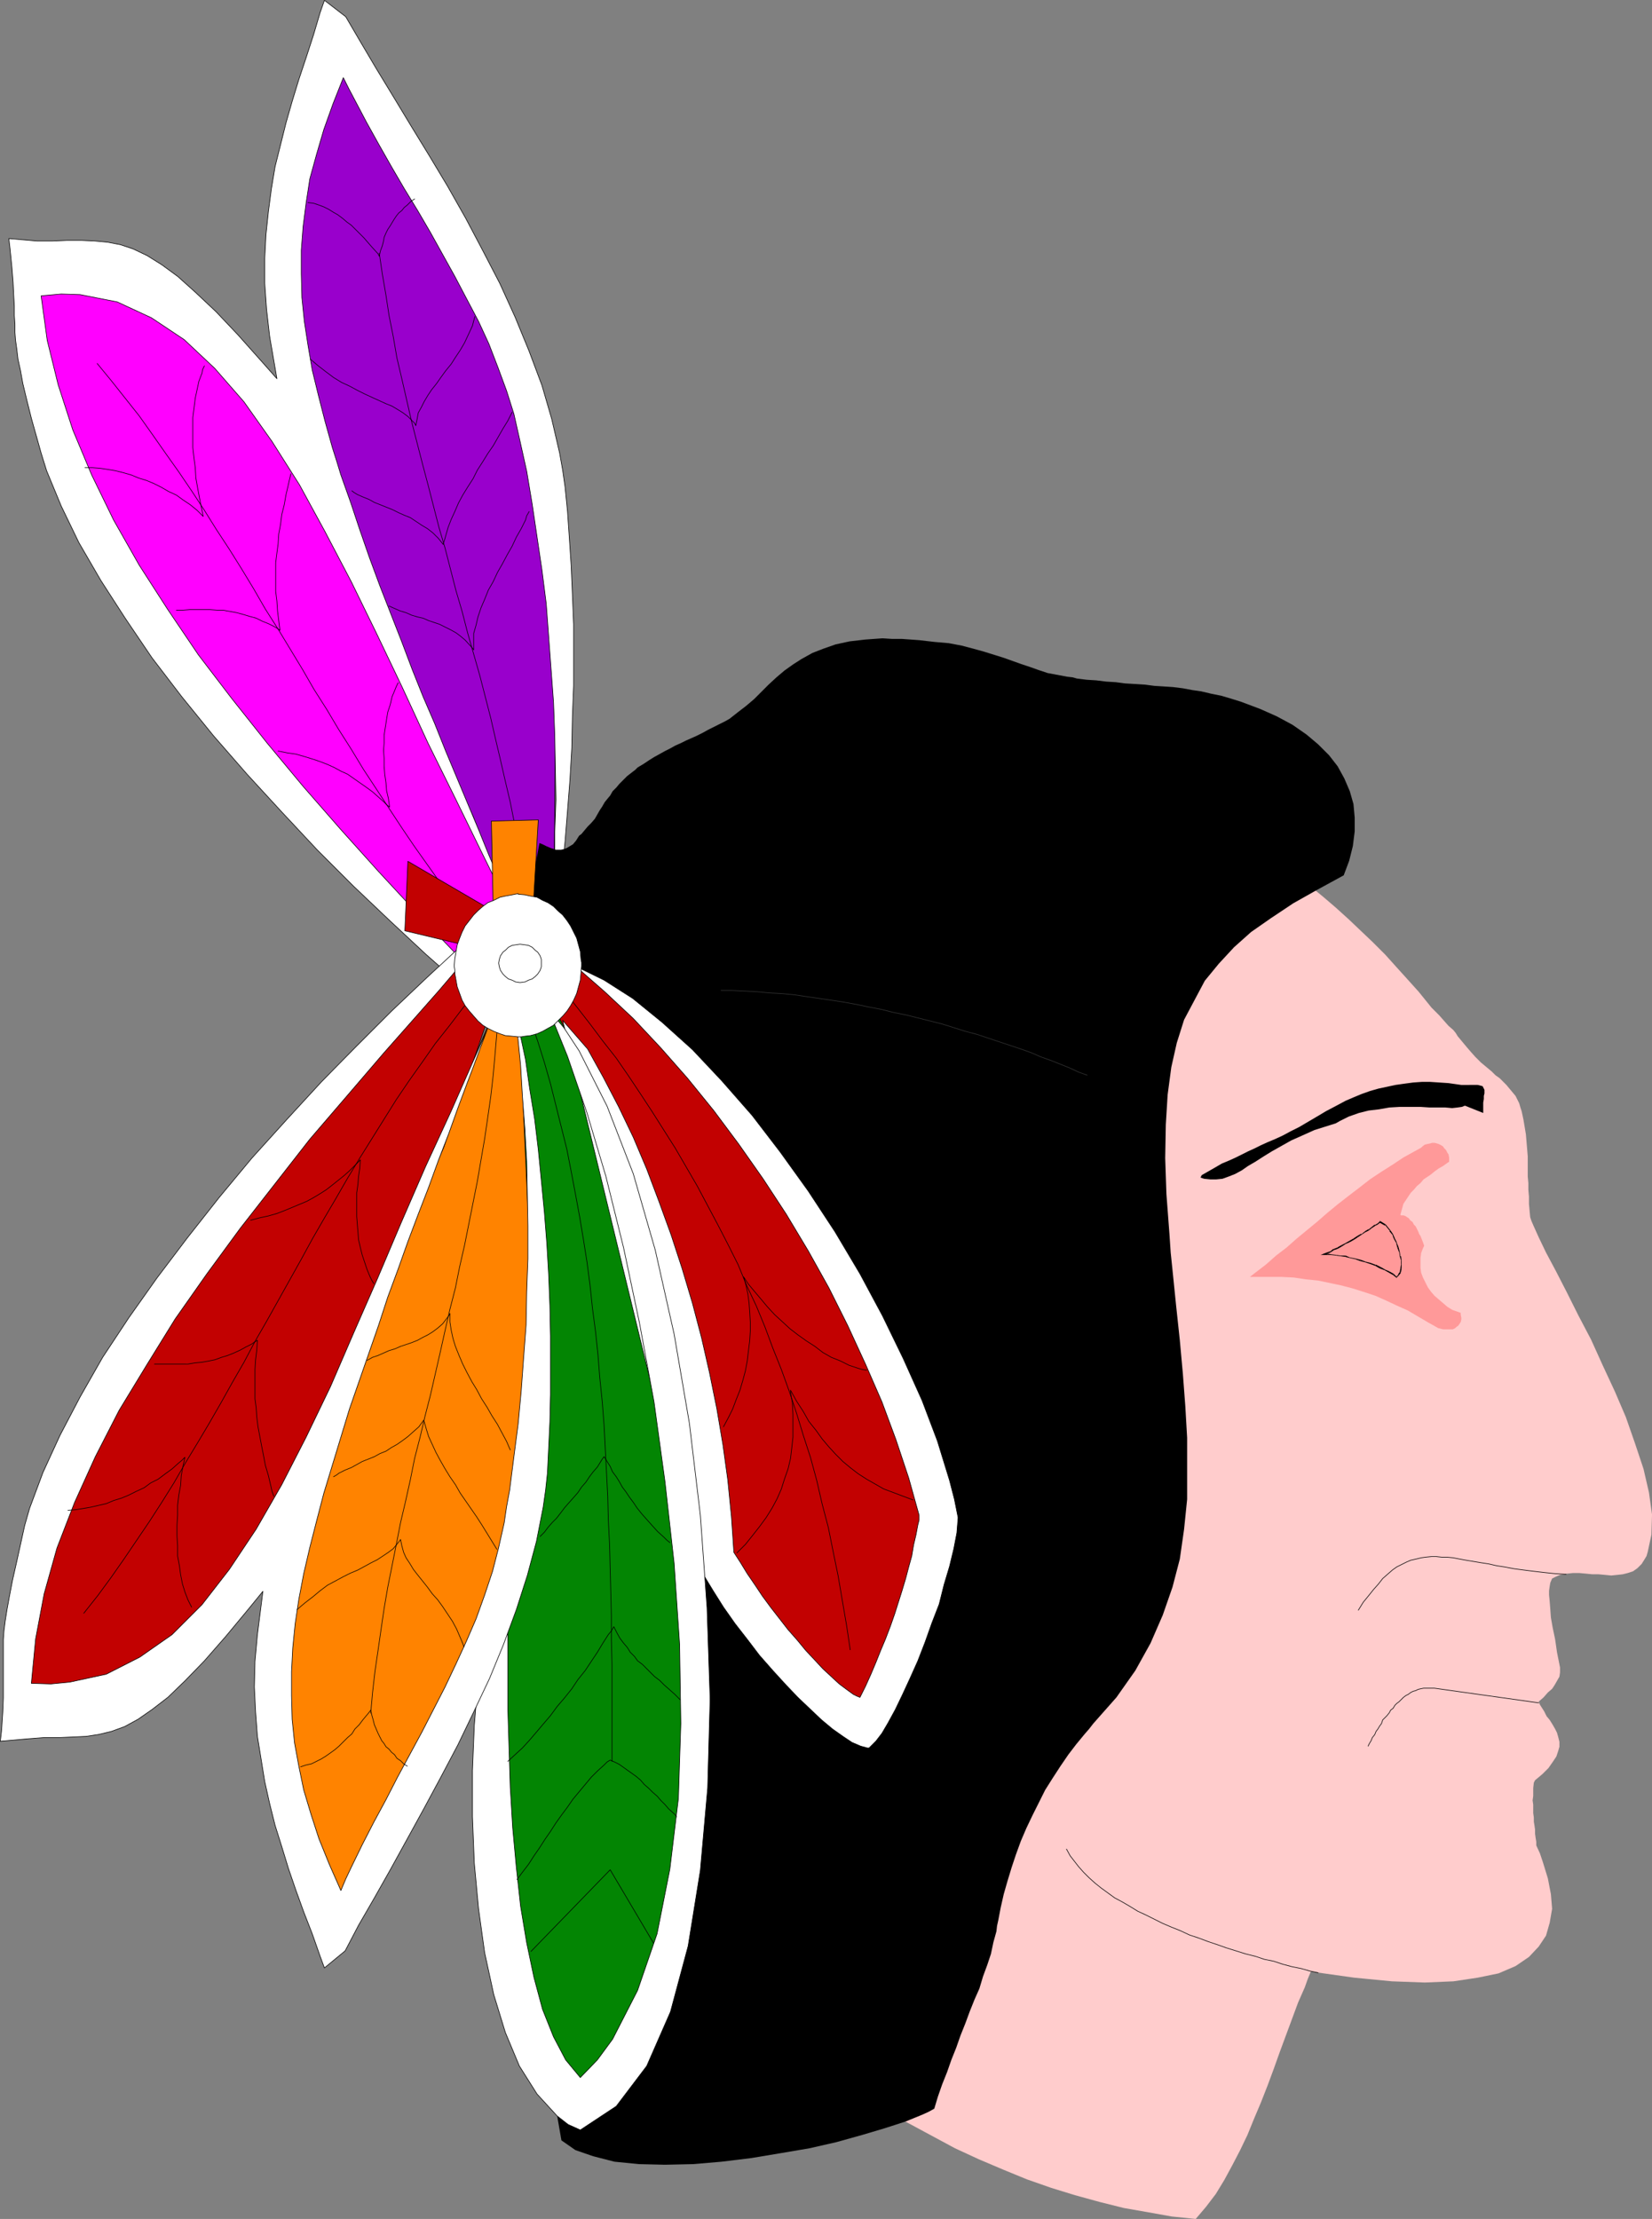 <?xml version="1.0" encoding="UTF-8" standalone="no"?>
<svg
   version="1.0"
   width="115.912mm"
   height="155.69mm"
   id="svg108"
   sodipodi:docname="Native American 03.wmf"
   xmlns:inkscape="http://www.inkscape.org/namespaces/inkscape"
   xmlns:sodipodi="http://sodipodi.sourceforge.net/DTD/sodipodi-0.dtd"
   xmlns="http://www.w3.org/2000/svg"
   xmlns:svg="http://www.w3.org/2000/svg">
  <rect width="100%" height="100%" fill="#808080" stroke="none"/>
  <sodipodi:namedview
     id="namedview108"
     pagecolor="#ffffff"
     bordercolor="#000000"
     borderopacity="0.25"
     inkscape:showpageshadow="2"
     inkscape:pageopacity="0.0"
     inkscape:pagecheckerboard="0"
     inkscape:deskcolor="#d1d1d1"
     inkscape:document-units="mm" />
  <defs
     id="defs1">
    <pattern
       id="WMFhbasepattern"
       patternUnits="userSpaceOnUse"
       width="6"
       height="6"
       x="0"
       y="0" />
  </defs>
  <path
     style="fill:#9900cc;fill-opacity:1;fill-rule:evenodd;stroke:none"
     d="m 139.838,251.678 6.947,-2.585 0.485,-53.487 -1.454,-42.822 -3.716,-35.388 -5.493,-22.3 -16.965,-37.489 -16.48,-28.925 -13.572,-17.613 -12.118,26.824 -5.332,46.538 8.24,34.096 24.397,53.648 19.55,45.569 z"
     id="path1" />
  <path
     style="fill:none;stroke:#000000;stroke-width:0.162px;stroke-linecap:round;stroke-linejoin:round;stroke-miterlimit:4;stroke-dasharray:none;stroke-opacity:1"
     d="m 139.838,251.678 6.947,-2.585 0.485,-53.487 -1.454,-42.822 -3.716,-35.388 -5.493,-22.3 -16.965,-37.489 -16.48,-28.925 -13.572,-17.613 -12.118,26.824 -5.332,46.538 8.24,34.096 24.397,53.648 19.55,45.569 15.511,33.934 v 0"
     id="path2" />
  <path
     style="fill:#ff00ff;fill-opacity:1;fill-rule:evenodd;stroke:none"
     d="M 138.545,250.547 125.458,216.451 108.817,181.548 89.428,138.403 72.787,104.469 57.922,86.047 38.373,72.474 27.548,70.535 13.168,67.464 6.382,73.605 7.998,85.562 l 8.402,34.096 17.773,33.611 21.327,32.641 27.305,33.288 30.537,31.51 21.004,18.906 z"
     id="path3" />
  <path
     style="fill:none;stroke:#000000;stroke-width:0.162px;stroke-linecap:round;stroke-linejoin:round;stroke-miterlimit:4;stroke-dasharray:none;stroke-opacity:1"
     d="M 138.545,250.547 125.458,216.451 108.817,181.548 89.428,138.403 72.787,104.469 57.922,86.047 38.373,72.474 27.548,70.535 13.168,67.464 6.382,73.605 7.998,85.562 l 8.402,34.096 17.773,33.611 21.327,32.641 27.305,33.288 30.537,31.51 21.004,18.906 4.201,-19.068 v 0"
     id="path4" />
  <path
     style="fill:#ffffff;fill-opacity:1;fill-rule:evenodd;stroke:none"
     d="m 145.493,254.102 0.646,-3.717 0.646,-3.717 1.131,-7.595 1.131,-7.918 0.808,-8.08 0.646,-8.08 0.646,-8.241 0.485,-8.403 0.162,-8.241 0.323,-8.241 v -8.241 -8.08 l -0.323,-7.918 -0.323,-7.595 -0.485,-7.272 -0.485,-7.11 -0.646,-6.464 -0.646,-4.525 -0.808,-4.525 -2.1,-9.049 -2.585,-8.888 -3.393,-9.049 -3.716,-9.049 -4.039,-8.888 -4.524,-8.726 -4.524,-8.564 -4.847,-8.564 -4.847,-8.08 -4.847,-7.918 -4.686,-7.756 -4.524,-7.433 -4.201,-7.11 -3.878,-6.625 -5.655,-4.363 -1.131,3.232 -1.777,5.979 -1.939,5.979 -1.939,5.817 -1.777,5.817 -1.616,5.656 -1.454,5.817 -1.454,5.817 -0.969,5.817 -0.808,6.14 -0.646,6.14 -0.323,6.302 v 6.464 l 0.485,6.948 0.808,7.11 1.939,11.311 L 69.717,96.227 63.093,88.794 57.276,82.654 51.783,77.483 47.097,73.282 42.897,70.211 39.019,67.787 35.303,66.01 31.91,64.879 28.517,64.232 25.124,63.909 21.569,63.748 H 17.853 l -3.878,0.162 H 9.775 l -7.432,-0.646 0.323,2.747 0.485,4.848 0.323,4.04 0.162,3.393 0.162,2.909 v 2.424 l 0.162,2.424 v 2.101 l 0.162,2.101 0.323,2.262 0.323,2.747 0.646,2.909 0.646,3.555 0.969,4.04 1.293,5.171 2.585,9.211 1.454,4.686 3.878,9.372 4.686,9.695 5.816,10.019 6.463,10.019 7.109,10.503 7.917,10.342 8.402,10.342 8.886,10.18 9.209,10.019 9.371,10.019 9.694,9.695 9.694,9.211 9.533,8.888 9.533,8.403 9.371,8.08 v -0.808 l -0.162,-0.808 -0.162,-0.646 -0.162,-0.97 -0.162,-0.808 -0.162,-0.646 -0.162,-0.646 -0.162,-0.808 -5.009,-5.332 -5.009,-5.333 L 110.594,242.144 100.415,231.156 90.398,220.006 80.381,208.533 70.848,197.06 61.477,185.264 52.591,173.63 44.512,161.672 36.919,149.876 30.133,137.918 24.316,125.96 19.307,114.003 15.43,102.045 12.522,90.249 l -1.616,-11.796 5.332,-0.485 5.009,0.162 9.856,1.939 9.048,4.201 8.725,5.817 8.078,7.595 7.755,8.888 7.432,10.503 7.271,11.473 6.786,12.443 6.947,13.25 6.786,13.897 6.786,14.22 6.786,14.705 7.109,14.382 7.109,14.543 10.664,21.653 -4.524,-10.827 -1.293,-3.232 -2.908,-6.787 -2.747,-6.787 -2.908,-6.948 -2.908,-6.948 -2.908,-6.948 -2.908,-7.272 -3.07,-7.11 -2.908,-7.272 -2.747,-7.272 -2.908,-7.433 -2.908,-7.433 -2.747,-7.433 -2.585,-7.433 -2.424,-7.272 -2.585,-7.272 -1.131,-3.717 -1.131,-3.555 -1.939,-6.948 -1.777,-6.948 -1.616,-6.625 -1.131,-6.625 -0.969,-6.302 -0.646,-6.302 -0.162,-6.302 v -6.302 l 0.485,-6.302 0.808,-6.302 0.969,-6.302 1.777,-6.464 1.939,-6.625 2.424,-6.787 2.747,-6.948 1.454,2.909 1.616,3.07 3.07,5.817 3.231,5.817 3.393,5.979 3.393,5.817 3.555,5.817 3.393,5.817 3.231,5.817 3.231,5.817 3.231,6.14 3.07,5.817 2.747,5.979 2.424,6.302 2.262,6.14 1.939,6.14 1.454,6.464 0.969,4.363 0.969,4.363 1.454,8.726 1.293,8.726 1.293,8.726 1.131,8.888 0.646,8.726 0.646,8.726 0.646,8.726 0.323,8.726 0.162,8.564 0.162,8.564 -0.323,8.564 v 8.564 l -0.323,8.403 -0.646,8.08 -0.646,8.403 z"
     id="path5" />
  <path
     style="fill:none;stroke:#000000;stroke-width:0.162px;stroke-linecap:round;stroke-linejoin:round;stroke-miterlimit:4;stroke-dasharray:none;stroke-opacity:1"
     d="m 145.493,254.102 0.646,-3.717 0.646,-3.717 1.131,-7.595 1.131,-7.918 0.808,-8.08 0.646,-8.08 0.646,-8.241 0.485,-8.403 0.162,-8.241 0.323,-8.241 v -8.241 -8.08 l -0.323,-7.918 -0.323,-7.595 -0.485,-7.272 -0.485,-7.11 -0.646,-6.464 -0.646,-4.525 -0.808,-4.525 -2.1,-9.049 -2.585,-8.888 -3.393,-9.049 -3.716,-9.049 -4.039,-8.888 -4.524,-8.726 -4.524,-8.564 -4.847,-8.564 -4.847,-8.08 -4.847,-7.918 -4.686,-7.756 -4.524,-7.433 -4.201,-7.11 -3.878,-6.625 -5.655,-4.363 -1.131,3.232 -1.777,5.979 -1.939,5.979 -1.939,5.817 -1.777,5.817 -1.616,5.656 -1.454,5.817 -1.454,5.817 -0.969,5.817 -0.808,6.14 -0.646,6.14 -0.323,6.302 v 6.464 l 0.485,6.948 0.808,7.11 1.939,11.311 L 69.717,96.227 63.093,88.794 57.276,82.654 51.783,77.483 47.097,73.282 42.897,70.211 39.019,67.787 35.303,66.01 31.91,64.879 28.517,64.232 25.124,63.909 21.569,63.748 H 17.853 l -3.878,0.162 H 9.775 l -7.432,-0.646 0.323,2.747 0.485,4.848 0.323,4.04 0.162,3.393 0.162,2.909 v 2.424 l 0.162,2.424 v 2.101 l 0.162,2.101 0.323,2.262 0.323,2.747 0.646,2.909 0.646,3.555 0.969,4.04 1.293,5.171 2.585,9.211 1.454,4.686 3.878,9.372 4.686,9.695 5.816,10.019 6.463,10.019 7.109,10.503 7.917,10.342 8.402,10.342 8.886,10.18 9.209,10.019 9.371,10.019 9.694,9.695 9.694,9.211 9.533,8.888 9.533,8.403 9.371,8.08 v -0.808 l -0.162,-0.808 -0.162,-0.646 -0.162,-0.97 -0.162,-0.808 -0.162,-0.646 -0.162,-0.646 -0.162,-0.808 -5.009,-5.332 -5.009,-5.333 L 110.594,242.144 100.415,231.156 90.398,220.006 80.381,208.533 70.848,197.06 61.477,185.264 52.591,173.63 44.512,161.672 36.919,149.876 30.133,137.918 24.316,125.96 19.307,114.003 15.43,102.045 12.522,90.249 l -1.616,-11.796 5.332,-0.485 5.009,0.162 9.856,1.939 9.048,4.201 8.725,5.817 8.078,7.595 7.755,8.888 7.432,10.503 7.271,11.473 6.786,12.443 6.947,13.25 6.786,13.897 6.786,14.22 6.786,14.705 7.109,14.382 7.109,14.543 10.664,21.653 -4.524,-10.827 -1.293,-3.232 -2.908,-6.787 -2.747,-6.787 -2.908,-6.948 -2.908,-6.948 -2.908,-6.948 -2.908,-7.272 -3.07,-7.11 -2.908,-7.272 -2.747,-7.272 -2.908,-7.433 -2.908,-7.433 -2.747,-7.433 -2.585,-7.433 -2.424,-7.272 -2.585,-7.272 -1.131,-3.717 -1.131,-3.555 -1.939,-6.948 -1.777,-6.948 -1.616,-6.625 -1.131,-6.625 -0.969,-6.302 -0.646,-6.302 -0.162,-6.302 v -6.302 l 0.485,-6.302 0.808,-6.302 0.969,-6.302 1.777,-6.464 1.939,-6.625 2.424,-6.787 2.747,-6.948 1.454,2.909 1.616,3.07 3.07,5.817 3.231,5.817 3.393,5.979 3.393,5.817 3.555,5.817 3.393,5.817 3.231,5.817 3.231,5.817 3.231,6.14 3.07,5.817 2.747,5.979 2.424,6.302 2.262,6.14 1.939,6.14 1.454,6.464 0.969,4.363 0.969,4.363 1.454,8.726 1.293,8.726 1.293,8.726 1.131,8.888 0.646,8.726 0.646,8.726 0.646,8.726 0.323,8.726 0.162,8.564 0.162,8.564 -0.323,8.564 v 8.564 l -0.323,8.403 -0.646,8.08 -0.646,8.403 v 0"
     id="path6" />
  <path
     style="fill:none;stroke:#000000;stroke-width:0.162px;stroke-linecap:round;stroke-linejoin:round;stroke-miterlimit:4;stroke-dasharray:none;stroke-opacity:1"
     d="m 140.646,246.184 -0.485,-5.656 -0.808,-5.494 -0.808,-5.494 -1.131,-5.656 -0.969,-5.494 -1.131,-5.656 -1.293,-5.494 -1.293,-5.656 -1.293,-5.494 -1.293,-5.656 -1.454,-5.656 -1.454,-5.656 -1.616,-5.656 -1.616,-5.656 -1.454,-5.656 -1.616,-5.494 -1.454,-5.656 -1.454,-5.656 -1.616,-5.494 -1.454,-5.656 -1.454,-5.656 -1.454,-5.494 -1.454,-5.656 -1.454,-5.656 -1.293,-5.656 -1.293,-5.656 -1.293,-5.494 -0.969,-5.656 -1.131,-5.656 -0.808,-5.333 -0.969,-5.656 -0.808,-5.494"
     id="path7" />
  <path
     style="fill:none;stroke:#000000;stroke-width:0.162px;stroke-linecap:round;stroke-linejoin:round;stroke-miterlimit:4;stroke-dasharray:none;stroke-opacity:1"
     d="m 109.948,52.759 -0.969,0.646 -0.969,0.97 -0.808,0.646 -0.646,0.808 -0.808,0.646 -0.646,0.808 -0.646,0.97 -0.485,0.808 -0.485,0.808 -0.646,0.97 -0.485,0.97 -0.485,1.131 -0.162,0.97 -0.323,1.293 -0.485,1.293 -0.323,1.454 -0.323,-0.646 -1.616,-1.778 -1.131,-1.293 -0.969,-1.131 -1.131,-1.131 -1.131,-1.131 -1.131,-1.131 -1.131,-0.808 -1.131,-0.97 -1.293,-0.97 -1.131,-0.646 -1.293,-0.808 -1.293,-0.646 -1.293,-0.485 -1.454,-0.485 -1.454,-0.162"
     id="path8" />
  <path
     style="fill:none;stroke:#000000;stroke-width:0.162px;stroke-linecap:round;stroke-linejoin:round;stroke-miterlimit:4;stroke-dasharray:none;stroke-opacity:1"
     d="m 125.943,83.947 -0.323,1.131 -0.323,1.293 -0.969,2.101 -1.131,2.424 -1.131,1.939 -1.293,1.939 -1.131,1.778 -1.454,1.778 -1.293,1.778 -1.131,1.616 -1.293,1.616 -0.969,1.454 -0.969,1.616 -0.808,1.616 -0.808,1.454 -0.323,1.778 -0.323,1.616 -0.323,-0.646 -1.777,-1.778 -1.293,-0.97 -1.293,-0.808 -1.616,-0.97 -1.616,-0.646 -1.777,-0.808 -1.777,-0.808 -2.1,-0.97 -1.939,-0.97 -2.1,-1.131 -2.1,-0.97 -2.1,-1.293 -1.939,-1.454 -2.1,-1.616 -2.1,-1.778"
     id="path9" />
  <path
     style="fill:none;stroke:#000000;stroke-width:0.162px;stroke-linecap:round;stroke-linejoin:round;stroke-miterlimit:4;stroke-dasharray:none;stroke-opacity:1"
     d="m 93.306,130.162 0.646,0.485 0.808,0.485 1.454,0.646 1.616,0.646 1.454,0.808 1.616,0.646 1.616,0.646 1.616,0.646 1.616,0.808 1.454,0.646 1.616,0.646 1.454,0.97 1.454,0.97 1.616,0.97 1.454,1.131 1.454,1.454 1.293,1.616 0.323,-1.131 0.323,-1.131 0.646,-2.262 0.808,-2.101 0.969,-2.101 0.969,-2.262 1.131,-2.101 1.293,-2.101 1.454,-2.262 1.131,-2.262 1.454,-2.262 1.293,-2.101 1.454,-2.101 1.293,-2.262 1.293,-2.262 1.293,-2.101 1.131,-2.262"
     id="path10" />
  <path
     style="fill:none;stroke:#000000;stroke-width:0.162px;stroke-linecap:round;stroke-linejoin:round;stroke-miterlimit:4;stroke-dasharray:none;stroke-opacity:1"
     d="m 140.323,135.656 -0.646,1.131 -0.323,1.131 -1.131,2.262 -1.293,2.262 -1.131,2.424 -1.293,2.262 -1.293,2.424 -1.293,2.262 -1.131,2.424 -1.293,2.262 -0.969,2.424 -0.969,2.262 -0.808,2.424 -0.485,2.101 -0.646,2.262 v 2.262 2.101 l -0.485,-0.646 -1.777,-1.939 -1.131,-0.97 -1.293,-0.97 -1.454,-0.808 -1.293,-0.646 -1.616,-0.808 -1.454,-0.485 -1.454,-0.485 -1.454,-0.646 -1.454,-0.323 -1.616,-0.485 -1.454,-0.646 -1.616,-0.485 -1.454,-0.646 -1.454,-0.646"
     id="path11" />
  <path
     style="fill:none;stroke:#000000;stroke-width:0.162px;stroke-linecap:round;stroke-linejoin:round;stroke-miterlimit:4;stroke-dasharray:none;stroke-opacity:1"
     d="m 135.799,257.819 -3.716,-4.525 -3.878,-4.525 -3.878,-4.525 -3.716,-4.848 -3.555,-4.848 -3.555,-5.009 -3.555,-5.009 -3.393,-5.009 -3.393,-5.171 -3.393,-5.171 -3.393,-5.171 -3.231,-5.333 -3.393,-5.332 -3.07,-5.171 -3.393,-5.333 -3.07,-5.332 -3.231,-5.333 -3.231,-5.333 -3.393,-5.332 -3.07,-5.333 -3.231,-5.333 -3.231,-5.171 -3.393,-5.171 -3.231,-5.171 -3.393,-5.171 -3.393,-5.009 -3.555,-5.009 -3.393,-4.848 -3.555,-5.009 -3.716,-4.686 -3.716,-4.686 -3.716,-4.525"
     id="path12" />
  <path
     style="fill:none;stroke:#000000;stroke-width:0.162px;stroke-linecap:round;stroke-linejoin:round;stroke-miterlimit:4;stroke-dasharray:none;stroke-opacity:1"
     d="m 105.585,181.063 -0.485,0.97 -0.323,0.808 -0.808,1.939 -0.485,2.101 -0.646,1.939 -0.323,1.939 -0.323,2.101 -0.323,2.101 v 2.101 l -0.162,1.939 0.162,2.101 v 2.101 l 0.162,2.101 0.323,2.262 0.162,2.101 0.485,2.101 0.323,2.262 -0.808,-0.646 -0.808,-0.808 -1.454,-1.293 -1.454,-1.293 -1.777,-1.293 -1.616,-1.131 -1.616,-1.131 -1.616,-1.131 -1.777,-0.808 -1.777,-0.97 -1.777,-0.808 -2.1,-0.808 -1.939,-0.646 -2.1,-0.646 -2.262,-0.646 -2.262,-0.323 -2.424,-0.485"
     id="path13" />
  <path
     style="fill:none;stroke:#000000;stroke-width:0.162px;stroke-linecap:round;stroke-linejoin:round;stroke-miterlimit:4;stroke-dasharray:none;stroke-opacity:1"
     d="m 77.149,125.637 -0.323,1.293 -0.323,1.454 -0.646,2.747 -0.485,2.747 -0.646,2.585 -0.323,2.585 -0.485,2.585 -0.162,2.585 -0.323,2.424 -0.323,2.585 v 2.424 2.747 2.424 l 0.323,2.585 0.162,2.585 0.323,2.585 0.323,2.585 -0.646,-0.485 -0.808,-0.485 -1.616,-0.808 -1.616,-0.646 -1.616,-0.808 -1.777,-0.485 -1.616,-0.485 -1.777,-0.485 -1.777,-0.323 -1.777,-0.323 h -1.616 l -1.939,-0.162 h -1.777 -1.777 -1.777 l -1.777,0.162 h -1.777"
     id="path14" />
  <path
     style="fill:none;stroke:#000000;stroke-width:0.162px;stroke-linecap:round;stroke-linejoin:round;stroke-miterlimit:4;stroke-dasharray:none;stroke-opacity:1"
     d="m 54.206,97.035 -0.485,0.97 -0.162,0.97 -0.808,2.101 -0.485,2.262 -0.485,2.262 -0.323,2.585 -0.323,2.585 v 2.585 2.747 2.585 l 0.323,2.909 0.323,2.424 0.162,2.747 0.485,2.747 0.485,2.585 0.485,2.424 0.485,2.424 -0.808,-0.808 -0.808,-0.808 -1.777,-1.454 -1.939,-1.293 -1.777,-1.293 -2.1,-0.97 -1.939,-1.131 -1.939,-0.97 -1.939,-0.808 -2.1,-0.646 -1.939,-0.808 -2.262,-0.646 -1.939,-0.485 -1.939,-0.323 -2.1,-0.323 -2.1,-0.162 h -1.939"
     id="path15" />
  <path
     style="fill:#ffcccc;fill-opacity:1;fill-rule:evenodd;stroke:none"
     d="m 315.948,215.967 10.825,3.555 1.616,1.131 1.777,1.293 3.231,2.262 3.555,2.585 3.393,2.585 3.555,2.747 3.393,2.747 3.555,2.909 3.393,2.909 3.393,3.07 3.231,3.07 3.231,3.07 3.231,3.232 2.908,3.232 3.07,3.393 2.908,3.232 2.747,3.393 0.646,0.808 0.808,0.808 1.293,1.293 1.131,1.293 1.293,1.454 1.293,1.131 0.646,0.808 0.485,0.808 0.808,0.97 0.808,0.97 0.808,0.97 0.969,1.131 1.293,1.454 0.646,0.646 0.808,0.808 0.969,0.808 0.969,0.808 0.969,0.808 0.969,0.97 1.131,0.808 0.969,0.97 0.808,0.808 0.808,0.97 0.808,0.97 0.808,0.97 0.485,0.97 0.485,0.97 0.323,1.131 0.323,0.97 0.485,2.262 0.323,1.939 0.323,1.939 0.162,1.939 0.162,1.939 0.162,1.939 v 1.939 1.616 1.778 l 0.162,1.778 v 1.778 l 0.162,1.778 v 1.939 l 0.162,1.778 0.162,1.778 0.323,0.97 0.485,1.131 1.454,3.232 1.939,4.04 2.585,4.848 2.908,5.656 3.07,6.14 3.393,6.464 3.07,6.787 3.231,6.948 2.908,6.787 2.424,6.948 2.262,6.787 1.454,6.302 0.808,5.817 -0.162,5.332 -0.969,4.525 -0.323,1.131 -0.485,0.808 -0.808,1.293 -1.131,1.131 -1.131,0.808 -1.454,0.485 -1.293,0.323 -1.454,0.162 -1.616,0.162 -1.616,-0.162 -1.777,-0.162 h -1.616 l -1.616,-0.162 -1.777,-0.162 h -1.777 l -1.616,0.162 -1.777,0.323 -1.131,0.485 -0.969,0.485 -0.485,1.131 -0.162,0.97 -0.162,1.131 v 1.131 l 0.162,1.616 0.162,2.101 0.162,2.262 0.485,2.747 0.646,3.07 0.485,3.393 0.808,4.04 v 1.293 l -0.162,1.131 -0.646,1.131 -0.646,1.131 -0.646,0.97 -1.131,0.97 -1.131,1.293 -1.293,1.131 0.323,0.808 1.131,1.778 0.646,1.293 0.808,0.97 0.808,1.293 0.646,1.131 0.485,0.97 0.323,1.131 0.323,1.293 v 1.293 l -0.323,1.131 -0.485,1.454 -0.969,1.454 -1.131,1.616 -1.616,1.616 -1.939,1.616 -0.323,0.646 -0.162,1.454 v 1.131 0.97 l -0.162,1.131 0.162,1.131 v 1.131 1.131 l 0.162,1.131 v 1.131 l 0.162,0.97 0.162,1.131 v 1.131 l 0.162,1.131 0.162,0.97 v 0.97 l 0.969,2.101 0.808,2.424 1.293,4.201 0.808,4.201 0.323,3.878 -0.646,3.717 -0.969,3.393 -1.939,2.909 -2.585,2.747 -3.555,2.424 -4.524,1.939 -5.493,1.131 -6.463,0.97 -7.594,0.323 -8.725,-0.323 -10.017,-0.97 -11.471,-1.616 -0.808,1.939 -0.808,2.262 -1.777,4.04 -1.616,4.363 -1.616,4.363 -1.616,4.363 -1.616,4.525 -1.616,4.363 -1.777,4.525 -1.777,4.201 -1.777,4.363 -1.939,4.04 -2.1,4.04 -2.1,3.878 -2.262,3.717 -2.585,3.393 -2.747,3.232 -3.07,-0.323 -3.231,-0.323 -6.301,-1.131 -6.463,-1.131 -6.463,-1.616 -6.463,-1.778 -6.301,-1.939 -6.463,-2.262 -6.301,-2.585 -6.463,-2.747 -6.301,-2.909 -6.301,-3.393 -6.301,-3.393 -6.14,-3.555 -6.14,-3.878 -5.978,-4.201 -5.978,-4.525 -9.533,-10.503 47.34,-163.692 21.489,-145.917 40.231,-10.665 z"
     id="path16" />
  <path
     style="fill:#000000;fill-opacity:1;fill-rule:evenodd;stroke:none"
     d="m 323.703,184.456 2.747,0.808 2.585,0.808 5.17,1.939 4.362,1.939 4.201,2.262 3.716,2.585 3.07,2.585 2.908,2.909 2.262,2.909 1.777,3.232 1.454,3.393 0.969,3.393 0.323,3.555 v 3.717 l -0.485,3.878 -0.969,3.878 -1.454,3.878 -3.555,1.939 -3.555,1.939 -6.301,3.555 -5.816,3.878 -5.332,3.717 -4.524,4.04 -4.039,4.363 -3.716,4.525 -2.747,5.171 -2.747,5.171 -1.939,6.14 -1.454,6.464 -0.969,7.272 -0.485,7.918 -0.162,8.888 0.323,9.534 0.808,10.665 0.323,4.848 0.485,4.686 0.969,9.534 0.969,9.049 0.808,8.888 0.646,8.564 0.485,8.403 v 8.241 8.08 l -0.808,7.918 -1.131,7.918 -1.939,7.433 -2.585,7.433 -3.231,7.433 -4.039,7.272 -5.009,7.11 -6.14,6.948 -1.131,1.454 -1.131,1.293 -2.262,2.747 -2.1,2.747 -2.1,3.07 -2.1,3.232 -1.939,3.07 -1.777,3.555 -1.616,3.232 -1.616,3.393 -1.454,3.393 -1.293,3.555 -1.131,3.393 -1.131,3.717 -0.969,3.393 -0.808,3.555 -0.646,3.393 -0.323,1.454 -0.162,1.454 -0.808,2.909 -0.646,3.07 -0.969,2.909 -1.131,3.07 -0.969,3.232 -1.293,2.909 -1.293,3.232 -1.131,3.07 -1.293,3.232 -1.131,3.232 -1.293,3.232 -1.131,3.232 -1.293,3.232 -1.131,3.232 -0.969,3.232 -1.454,0.808 -1.777,0.808 -4.362,1.778 -5.493,1.778 -5.978,1.778 -6.947,1.939 -7.109,1.616 -7.594,1.293 -7.755,1.293 -7.917,0.97 -7.594,0.646 -7.432,0.162 -6.947,-0.162 -6.463,-0.646 -5.655,-1.454 -4.686,-1.616 -3.716,-2.585 -20.196,-116.346 -6.301,-109.074 14.541,-86.613 6.14,-31.995 0.808,0.323 0.969,0.485 1.131,0.485 1.454,0.485 h 1.293 l 0.808,-0.162 0.808,-0.323 0.808,-0.485 0.808,-0.485 0.808,-0.97 0.808,-1.293 0.646,-0.485 1.616,-1.939 0.969,-0.97 0.969,-1.131 0.646,-1.131 0.646,-1.131 0.646,-0.97 0.646,-1.131 0.646,-0.808 0.808,-0.97 0.646,-1.131 0.969,-0.97 0.808,-0.97 1.131,-1.131 0.969,-0.97 1.454,-1.131 0.646,-0.485 0.646,-0.646 1.616,-0.97 1.454,-0.97 1.293,-0.808 1.454,-0.808 1.454,-0.808 1.293,-0.646 1.454,-0.808 1.454,-0.646 1.293,-0.646 1.454,-0.646 1.454,-0.646 1.616,-0.808 1.454,-0.808 1.616,-0.808 1.616,-0.808 1.293,-0.646 1.131,-0.646 2.262,-1.778 2.1,-1.616 2.1,-1.778 1.939,-1.939 1.939,-1.939 2.1,-1.939 2.1,-1.778 2.262,-1.616 2.262,-1.454 2.908,-1.616 2.908,-1.131 3.231,-1.131 3.716,-0.808 4.201,-0.485 4.524,-0.323 2.585,0.162 h 2.585 l 4.524,0.323 4.201,0.485 3.716,0.323 3.393,0.646 3.07,0.808 2.908,0.808 2.585,0.808 2.585,0.808 2.262,0.808 2.262,0.808 2.424,0.808 2.262,0.808 2.424,0.808 2.585,0.485 2.585,0.485 1.454,0.162 1.131,0.323 2.585,0.323 2.585,0.162 2.585,0.323 2.585,0.162 2.424,0.323 2.747,0.162 2.585,0.162 2.424,0.323 2.585,0.162 2.424,0.162 2.585,0.323 2.585,0.485 2.262,0.323 2.747,0.646 2.424,0.485 z"
     id="path17" />
  <path
     style="fill:none;stroke:#333333;stroke-width:0.162px;stroke-linecap:round;stroke-linejoin:round;stroke-miterlimit:4;stroke-dasharray:none;stroke-opacity:1"
     d="m 288.32,285.128 -2.262,-0.808 -2.424,-1.131 -2.424,-0.97 -2.424,-0.97 -2.747,-0.97 -2.585,-1.131 -2.747,-0.97 -2.908,-0.97 -2.908,-0.97 -2.908,-0.97 -2.908,-0.97 -3.07,-0.808 -3.07,-0.97 -3.07,-0.97 -3.231,-0.808 -3.231,-0.808 -3.231,-0.808 -3.231,-0.646 -3.231,-0.808 -3.393,-0.646 -3.07,-0.646 -3.555,-0.646 -3.231,-0.485 -3.231,-0.485 -3.393,-0.485 -3.231,-0.485 -3.393,-0.323 -3.231,-0.162 -3.231,-0.323 -3.07,-0.162 -3.393,-0.162 h -3.07"
     id="path18" />
  <path
     style="fill:#c20101;fill-opacity:1;fill-rule:evenodd;stroke:none"
     d="m 149.694,254.425 4.362,2.909 4.201,2.909 8.078,6.625 8.078,7.11 7.432,7.595 7.432,8.241 7.109,8.564 6.786,9.049 6.463,9.534 6.14,9.857 5.816,10.18 5.816,10.503 5.332,10.665 5.009,10.988 5.009,10.988 4.524,11.15 4.362,11.311 -10.664,28.44 -8.24,20.199 -7.109,2.262 -9.533,-5.817 -15.511,-17.775 -6.947,-17.775 -13.087,-26.178 -34.414,-122.001 z"
     id="path19" />
  <path
     style="fill:none;stroke:#000000;stroke-width:0.162px;stroke-linecap:round;stroke-linejoin:round;stroke-miterlimit:4;stroke-dasharray:none;stroke-opacity:1"
     d="m 149.694,254.425 4.362,2.909 4.201,2.909 8.078,6.625 8.078,7.11 7.432,7.595 7.432,8.241 7.109,8.564 6.786,9.049 6.463,9.534 6.14,9.857 5.816,10.18 5.816,10.503 5.332,10.665 5.009,10.988 5.009,10.988 4.524,11.15 4.362,11.311 -10.664,28.44 -8.24,20.199 -7.109,2.262 -9.533,-5.817 -15.511,-17.775 -6.947,-17.775 -13.087,-26.178 -34.414,-122.001 3.555,-9.534 v 0"
     id="path20" />
  <path
     style="fill:#038503;fill-opacity:1;fill-rule:evenodd;stroke:none"
     d="m 179.261,370.609 4.847,75.786 -1.293,48.639 -7.109,34.581 -9.371,17.775 -9.533,10.665 -5.978,1.131 -5.816,-9.372 -7.271,-16.805 -4.686,-27.147 -3.555,-45.084 1.293,-65.283 6.947,-126.849 9.371,-0.808 1.454,2.585 1.293,2.424 2.585,5.332 2.585,5.494 2.262,5.656 2.424,5.817 2.1,6.14 2.262,6.14 2.1,6.464 1.939,6.625 1.777,6.948 1.939,6.787 1.616,7.11 1.454,7.11 1.616,7.272 1.454,7.433 z"
     id="path21" />
  <path
     style="fill:none;stroke:#000000;stroke-width:0.162px;stroke-linecap:round;stroke-linejoin:round;stroke-miterlimit:4;stroke-dasharray:none;stroke-opacity:1"
     d="m 179.261,370.609 4.847,75.786 -1.293,48.639 -7.109,34.581 -9.371,17.775 -9.533,10.665 -5.978,1.131 -5.816,-9.372 -7.271,-16.805 -4.686,-27.147 -3.555,-45.084 1.293,-65.283 6.947,-126.849 9.371,-0.808 1.454,2.585 1.293,2.424 2.585,5.332 2.585,5.494 2.262,5.656 2.424,5.817 2.1,6.14 2.262,6.14 2.1,6.464 1.939,6.625 1.777,6.948 1.939,6.787 1.616,7.11 1.454,7.11 1.616,7.272 1.454,7.433 1.293,7.433 v 0"
     id="path22" />
  <path
     style="fill:#ff8300;fill-opacity:1;fill-rule:evenodd;stroke:none"
     d="m 130.79,268.645 6.947,2.424 2.424,53.325 v 42.822 l -2.424,35.388 -4.686,22.461 -15.349,38.136 -15.511,29.571 -12.926,17.937 -13.249,-26.339 -6.947,-46.215 6.947,-34.419 22.62,-54.456 17.773,-46.215 z"
     id="path23" />
  <path
     style="fill:none;stroke:#000000;stroke-width:0.162px;stroke-linecap:round;stroke-linejoin:round;stroke-miterlimit:4;stroke-dasharray:none;stroke-opacity:1"
     d="m 130.79,268.645 6.947,2.424 2.424,53.325 v 42.822 l -2.424,35.388 -4.686,22.461 -15.349,38.136 -15.511,29.571 -12.926,17.937 -13.249,-26.339 -6.947,-46.215 6.947,-34.419 22.62,-54.456 17.773,-46.215 14.38,-34.419 v 0"
     id="path24" />
  <path
     style="fill:#c20101;fill-opacity:1;fill-rule:evenodd;stroke:none"
     d="m 129.498,269.776 -11.795,34.419 -15.511,35.55 -17.611,43.953 -15.511,34.257 -14.218,18.906 -19.065,14.382 -10.664,2.262 -14.38,3.555 -6.947,-5.817 1.131,-11.796 7.109,-34.581 16.642,-34.257 20.196,-33.126 26.013,-34.419 29.406,-32.48 20.358,-19.714 4.847,19.068 v 0 z"
     id="path25" />
  <path
     style="fill:none;stroke:#000000;stroke-width:0.162px;stroke-linecap:round;stroke-linejoin:round;stroke-miterlimit:4;stroke-dasharray:none;stroke-opacity:1"
     d="m 129.498,269.776 -11.795,34.419 -15.511,35.55 -17.611,43.953 -15.511,34.257 -14.218,18.906 -19.065,14.382 -10.664,2.262 -14.38,3.555 -6.947,-5.817 1.131,-11.796 7.109,-34.581 16.642,-34.257 20.196,-33.126 26.013,-34.419 29.406,-32.48 20.358,-19.714 4.847,19.068 v 0"
     id="path26" />
  <path
     style="fill:#ffffff;fill-opacity:1;fill-rule:evenodd;stroke:none"
     d="m 152.602,256.203 3.878,3.393 3.878,3.393 7.594,7.11 7.271,7.756 7.109,8.08 6.947,8.564 6.624,8.888 6.463,9.211 6.14,9.372 5.816,9.695 5.493,9.857 5.009,10.019 4.686,10.18 4.362,10.019 3.716,10.019 3.393,10.18 2.747,9.857 v 1.293 l -0.323,1.293 -0.485,2.585 -0.646,2.747 -0.485,2.909 -0.808,2.909 -0.808,3.07 -0.969,3.232 -0.969,3.07 -0.969,3.07 -1.131,3.232 -1.293,3.393 -1.293,3.07 -1.293,3.232 -1.293,3.07 -1.454,3.232 -1.454,2.909 -0.808,-0.323 -0.969,-0.485 -1.777,-1.293 -1.939,-1.454 -2.1,-1.939 -2.262,-2.101 -2.1,-2.262 -2.424,-2.585 -2.262,-2.747 -2.424,-2.747 -2.262,-2.909 -2.262,-2.909 -2.262,-3.07 -1.939,-2.909 -2.1,-3.07 -1.777,-2.909 -1.777,-2.747 -0.323,-4.848 -0.323,-4.686 -0.969,-9.695 -1.293,-9.372 -1.616,-9.534 -1.939,-9.534 -2.1,-9.211 -2.424,-9.211 -2.747,-9.211 -2.908,-8.888 -3.231,-8.888 -3.231,-8.564 -3.555,-8.403 -3.878,-8.08 -4.039,-7.756 -4.201,-7.595 -6.624,-7.595 34.576,142.2 1.293,2.262 1.293,2.262 2.747,4.525 2.747,4.363 3.07,4.363 3.393,4.363 3.07,4.04 3.555,4.04 3.393,3.717 3.231,3.393 3.231,3.07 3.07,2.909 2.908,2.424 2.747,1.939 2.424,1.616 2.262,0.97 1.777,0.485 h 0.485 l 1.777,-1.778 1.616,-2.101 1.616,-2.747 1.939,-3.555 1.939,-4.04 1.939,-4.201 2.1,-4.686 1.939,-5.009 1.777,-5.009 1.939,-5.009 1.293,-5.171 1.454,-4.848 1.131,-4.686 0.808,-4.201 0.323,-4.04 -0.969,-4.848 -1.293,-5.009 -3.231,-10.503 -4.039,-10.665 -5.009,-11.15 -5.493,-11.311 -5.978,-11.15 -6.624,-11.15 -7.109,-10.827 -7.432,-10.342 -7.432,-9.695 -8.078,-9.211 -7.755,-8.241 -8.078,-7.272 -7.755,-6.302 -7.594,-4.848 -7.594,-3.717 z"
     id="path27" />
  <path
     style="fill:none;stroke:#000000;stroke-width:0.162px;stroke-linecap:round;stroke-linejoin:round;stroke-miterlimit:4;stroke-dasharray:none;stroke-opacity:1"
     d="m 152.602,256.203 3.878,3.393 3.878,3.393 7.594,7.11 7.271,7.756 7.109,8.08 6.947,8.564 6.624,8.888 6.463,9.211 6.14,9.372 5.816,9.695 5.493,9.857 5.009,10.019 4.686,10.18 4.362,10.019 3.716,10.019 3.393,10.18 2.747,9.857 v 1.293 l -0.323,1.293 -0.485,2.585 -0.646,2.747 -0.485,2.909 -0.808,2.909 -0.808,3.07 -0.969,3.232 -0.969,3.07 -0.969,3.07 -1.131,3.232 -1.293,3.393 -1.293,3.07 -1.293,3.232 -1.293,3.07 -1.454,3.232 -1.454,2.909 -0.808,-0.323 -0.969,-0.485 -1.777,-1.293 -1.939,-1.454 -2.1,-1.939 -2.262,-2.101 -2.1,-2.262 -2.424,-2.585 -2.262,-2.747 -2.424,-2.747 -2.262,-2.909 -2.262,-2.909 -2.262,-3.07 -1.939,-2.909 -2.1,-3.07 -1.777,-2.909 -1.777,-2.747 -0.323,-4.848 -0.323,-4.686 -0.969,-9.695 -1.293,-9.372 -1.616,-9.534 -1.939,-9.534 -2.1,-9.211 -2.424,-9.211 -2.747,-9.211 -2.908,-8.888 -3.231,-8.888 -3.231,-8.564 -3.555,-8.403 -3.878,-8.08 -4.039,-7.756 -4.201,-7.595 -6.624,-7.595 34.576,142.2 1.293,2.262 1.293,2.262 2.747,4.525 2.747,4.363 3.07,4.363 3.393,4.363 3.07,4.04 3.555,4.04 3.393,3.717 3.231,3.393 3.231,3.07 3.07,2.909 2.908,2.424 2.747,1.939 2.424,1.616 2.262,0.97 1.777,0.485 h 0.485 l 1.777,-1.778 1.616,-2.101 1.616,-2.747 1.939,-3.555 1.939,-4.04 1.939,-4.201 2.1,-4.686 1.939,-5.009 1.777,-5.009 1.939,-5.009 1.293,-5.171 1.454,-4.848 1.131,-4.686 0.808,-4.201 0.323,-4.04 -0.969,-4.848 -1.293,-5.009 -3.231,-10.503 -4.039,-10.665 -5.009,-11.15 -5.493,-11.311 -5.978,-11.15 -6.624,-11.15 -7.109,-10.827 -7.432,-10.342 -7.432,-9.695 -8.078,-9.211 -7.755,-8.241 -8.078,-7.272 -7.755,-6.302 -7.594,-4.848 -7.594,-3.717 v 0"
     id="path28" />
  <path
     style="fill:#ffffff;fill-opacity:1;fill-rule:evenodd;stroke:none"
     d="m 145.17,267.352 4.362,5.171 4.039,6.14 7.432,14.705 6.947,17.937 5.816,20.199 5.009,22.3 4.039,23.592 2.908,24.4 1.777,24.562 0.808,24.239 -0.646,23.592 -1.939,21.815 -3.231,20.037 -4.686,17.452 -6.301,14.382 -8.078,10.665 -9.533,6.302 -3.231,-1.454 -2.908,-2.262 -5.332,-5.817 -4.686,-7.433 -3.716,-8.888 -3.07,-10.019 -2.424,-11.15 -1.616,-11.635 -1.131,-12.119 -0.485,-12.281 v -12.281 l 0.485,-11.958 0.969,-11.473 1.454,-10.665 1.939,-9.695 2.1,-8.403 2.424,-6.948 v 3.232 3.555 7.756 8.564 9.534 10.019 l 0.323,10.503 0.323,10.342 0.646,10.827 0.969,10.503 1.131,10.342 1.616,9.695 1.939,9.211 2.262,8.403 2.908,7.272 3.231,6.14 3.878,4.686 4.524,-4.686 4.039,-5.494 6.624,-12.927 5.17,-15.028 3.393,-17.129 2.262,-18.745 0.646,-19.876 -0.323,-21.007 -1.454,-21.492 -2.424,-21.653 -2.908,-21.168 -3.878,-21.007 -4.201,-19.876 -4.686,-18.906 -5.009,-16.805 -5.17,-15.028 -5.17,-12.766 v 0 z"
     id="path29" />
  <path
     style="fill:none;stroke:#000000;stroke-width:0.162px;stroke-linecap:round;stroke-linejoin:round;stroke-miterlimit:4;stroke-dasharray:none;stroke-opacity:1"
     d="m 145.17,267.352 4.362,5.171 4.039,6.14 7.432,14.705 6.947,17.937 5.816,20.199 5.009,22.3 4.039,23.592 2.908,24.4 1.777,24.562 0.808,24.239 -0.646,23.592 -1.939,21.815 -3.231,20.037 -4.686,17.452 -6.301,14.382 -8.078,10.665 -9.533,6.302 -3.231,-1.454 -2.908,-2.262 -5.332,-5.817 -4.686,-7.433 -3.716,-8.888 -3.07,-10.019 -2.424,-11.15 -1.616,-11.635 -1.131,-12.119 -0.485,-12.281 v -12.281 l 0.485,-11.958 0.969,-11.473 1.454,-10.665 1.939,-9.695 2.1,-8.403 2.424,-6.948 v 3.232 3.555 7.756 8.564 9.534 10.019 l 0.323,10.503 0.323,10.342 0.646,10.827 0.969,10.503 1.131,10.342 1.616,9.695 1.939,9.211 2.262,8.403 2.908,7.272 3.231,6.14 3.878,4.686 4.524,-4.686 4.039,-5.494 6.624,-12.927 5.17,-15.028 3.393,-17.129 2.262,-18.745 0.646,-19.876 -0.323,-21.007 -1.454,-21.492 -2.424,-21.653 -2.908,-21.168 -3.878,-21.007 -4.201,-19.876 -4.686,-18.906 -5.009,-16.805 -5.17,-15.028 -5.17,-12.766 v 0"
     id="path30" />
  <path
     style="fill:#ffffff;fill-opacity:1;fill-rule:evenodd;stroke:none"
     d="m 136.283,265.898 0.808,3.717 0.646,3.717 1.616,7.595 1.131,7.918 1.293,7.918 0.969,8.08 0.808,8.241 0.808,8.403 0.646,8.241 0.485,8.241 0.323,8.241 0.162,8.08 v 7.756 7.756 l -0.162,7.272 -0.323,6.948 -0.323,6.625 -0.485,4.525 -0.646,4.525 -1.777,9.049 -2.424,9.049 -2.908,9.049 -3.393,9.211 -3.716,9.049 -4.201,8.888 -4.201,8.726 -4.524,8.564 -4.524,8.403 -4.524,8.241 -4.362,7.918 -4.201,7.433 -4.201,7.272 -3.555,6.787 -5.493,4.525 -1.131,-3.07 -2.1,-5.979 -2.262,-5.817 -2.1,-5.817 -1.939,-5.656 -1.777,-5.817 -1.777,-5.656 -1.454,-5.817 -1.293,-5.817 -0.969,-5.979 -0.969,-5.979 -0.485,-6.464 -0.323,-6.625 0.162,-6.787 0.646,-7.11 1.454,-11.473 -3.555,4.363 -6.301,7.595 -5.655,6.464 -5.17,5.332 -4.524,4.363 -4.201,3.232 -3.716,2.585 -3.555,1.939 -3.555,1.293 -3.393,0.808 -3.231,0.485 -3.393,0.162 -3.716,0.162 h -4.039 l -4.201,0.323 -7.432,0.646 0.323,-2.747 0.323,-4.848 0.162,-3.878 v -3.393 -3.07 -2.424 -2.262 -2.262 -2.101 l 0.162,-2.262 0.323,-2.585 0.485,-3.07 0.646,-3.555 0.808,-4.201 1.131,-5.009 2.1,-9.534 1.293,-4.525 3.555,-9.534 4.524,-9.857 5.332,-10.18 5.978,-10.503 6.947,-10.503 7.432,-10.503 8.078,-10.665 8.402,-10.665 8.725,-10.503 9.209,-10.18 9.209,-10.019 9.371,-9.534 9.209,-9.211 9.371,-8.888 8.886,-8.241 v 0.646 l -0.162,0.808 v 0.97 l -0.162,0.646 -0.162,0.808 -0.162,0.808 v 0.646 l -0.323,0.808 -4.686,5.494 -4.847,5.494 -9.856,11.15 -9.694,11.311 -9.856,11.473 -9.209,11.796 -9.209,11.796 -8.886,12.119 -8.402,11.958 -7.594,12.281 -7.271,11.958 -6.301,12.281 -5.493,12.119 -4.686,12.119 -3.393,12.119 -2.262,11.958 -1.131,11.796 5.17,0.162 5.009,-0.485 9.694,-2.101 8.886,-4.525 8.563,-5.979 7.917,-7.918 7.271,-9.372 7.109,-10.665 6.786,-11.796 6.463,-12.604 6.463,-13.412 6.14,-14.22 6.301,-14.382 6.301,-14.866 6.463,-14.866 6.786,-14.705 9.694,-21.976 -4.039,10.827 -1.293,3.393 -2.585,6.948 -2.424,6.787 -2.747,7.11 -2.585,7.11 -2.747,7.11 -2.747,7.272 -2.585,7.272 -2.747,7.433 -2.424,7.433 -2.585,7.433 -2.585,7.433 -2.585,7.433 -2.262,7.433 -2.262,7.433 -2.262,7.433 -0.969,3.717 -0.969,3.717 -1.777,6.948 -1.616,6.948 -1.293,6.787 -0.969,6.464 -0.646,6.464 -0.323,6.302 v 6.302 l 0.162,6.302 0.646,6.302 1.131,6.14 1.293,6.302 1.939,6.464 2.1,6.464 2.747,6.787 3.07,6.948 1.293,-3.07 1.454,-3.07 2.908,-5.979 3.07,-5.979 3.231,-5.979 3.07,-5.979 3.231,-5.979 3.231,-5.979 3.07,-5.979 3.07,-5.979 2.908,-6.14 2.747,-5.979 2.585,-5.979 2.262,-6.302 2.1,-6.302 1.616,-6.302 1.454,-6.464 0.646,-4.363 0.808,-4.363 1.131,-8.888 1.131,-8.726 0.808,-8.726 0.646,-8.888 0.646,-8.564 0.162,-8.888 0.323,-8.726 v -8.726 l -0.162,-8.564 -0.162,-8.564 -0.485,-8.564 -0.646,-8.564 -0.485,-8.241 -0.808,-8.241 -0.969,-8.241 v 0 z"
     id="path31" />
  <path
     style="fill:none;stroke:#000000;stroke-width:0.162px;stroke-linecap:round;stroke-linejoin:round;stroke-miterlimit:4;stroke-dasharray:none;stroke-opacity:1"
     d="m 136.283,265.898 0.808,3.717 0.646,3.717 1.616,7.595 1.131,7.918 1.293,7.918 0.969,8.08 0.808,8.241 0.808,8.403 0.646,8.241 0.485,8.241 0.323,8.241 0.162,8.08 v 7.756 7.756 l -0.162,7.272 -0.323,6.948 -0.323,6.625 -0.485,4.525 -0.646,4.525 -1.777,9.049 -2.424,9.049 -2.908,9.049 -3.393,9.211 -3.716,9.049 -4.201,8.888 -4.201,8.726 -4.524,8.564 -4.524,8.403 -4.524,8.241 -4.362,7.918 -4.201,7.433 -4.201,7.272 -3.555,6.787 -5.493,4.525 -1.131,-3.07 -2.1,-5.979 -2.262,-5.817 -2.1,-5.817 -1.939,-5.656 -1.777,-5.817 -1.777,-5.656 -1.454,-5.817 -1.293,-5.817 -0.969,-5.979 -0.969,-5.979 -0.485,-6.464 -0.323,-6.625 0.162,-6.787 0.646,-7.11 1.454,-11.473 -3.555,4.363 -6.301,7.595 -5.655,6.464 -5.17,5.332 -4.524,4.363 -4.201,3.232 -3.716,2.585 -3.555,1.939 -3.555,1.293 -3.393,0.808 -3.231,0.485 -3.393,0.162 -3.716,0.162 h -4.039 l -4.201,0.323 -7.432,0.646 0.323,-2.747 0.323,-4.848 0.162,-3.878 v -3.393 -3.07 -2.424 -2.262 -2.262 -2.101 l 0.162,-2.262 0.323,-2.585 0.485,-3.07 0.646,-3.555 0.808,-4.201 1.131,-5.009 2.1,-9.534 1.293,-4.525 3.555,-9.534 4.524,-9.857 5.332,-10.18 5.978,-10.503 6.947,-10.503 7.432,-10.503 8.078,-10.665 8.402,-10.665 8.725,-10.503 9.209,-10.18 9.209,-10.019 9.371,-9.534 9.209,-9.211 9.371,-8.888 8.886,-8.241 v 0.646 l -0.162,0.808 v 0.97 l -0.162,0.646 -0.162,0.808 -0.162,0.808 v 0.646 l -0.323,0.808 -4.686,5.494 -4.847,5.494 -9.856,11.15 -9.694,11.311 -9.856,11.473 -9.209,11.796 -9.209,11.796 -8.886,12.119 -8.402,11.958 -7.594,12.281 -7.271,11.958 -6.301,12.281 -5.493,12.119 -4.686,12.119 -3.393,12.119 -2.262,11.958 -1.131,11.796 5.17,0.162 5.009,-0.485 9.694,-2.101 8.886,-4.525 8.563,-5.979 7.917,-7.918 7.271,-9.372 7.109,-10.665 6.786,-11.796 6.463,-12.604 6.463,-13.412 6.14,-14.22 6.301,-14.382 6.301,-14.866 6.463,-14.866 6.786,-14.705 9.694,-21.976 -4.039,10.827 -1.293,3.393 -2.585,6.948 -2.424,6.787 -2.747,7.11 -2.585,7.11 -2.747,7.11 -2.747,7.272 -2.585,7.272 -2.747,7.433 -2.424,7.433 -2.585,7.433 -2.585,7.433 -2.585,7.433 -2.262,7.433 -2.262,7.433 -2.262,7.433 -0.969,3.717 -0.969,3.717 -1.777,6.948 -1.616,6.948 -1.293,6.787 -0.969,6.464 -0.646,6.464 -0.323,6.302 v 6.302 l 0.162,6.302 0.646,6.302 1.131,6.14 1.293,6.302 1.939,6.464 2.1,6.464 2.747,6.787 3.07,6.948 1.293,-3.07 1.454,-3.07 2.908,-5.979 3.07,-5.979 3.231,-5.979 3.07,-5.979 3.231,-5.979 3.231,-5.979 3.07,-5.979 3.07,-5.979 2.908,-6.14 2.747,-5.979 2.585,-5.979 2.262,-6.302 2.1,-6.302 1.616,-6.302 1.454,-6.464 0.646,-4.363 0.808,-4.363 1.131,-8.888 1.131,-8.726 0.808,-8.726 0.646,-8.888 0.646,-8.564 0.162,-8.888 0.323,-8.726 v -8.726 l -0.162,-8.564 -0.162,-8.564 -0.485,-8.564 -0.646,-8.564 -0.485,-8.241 -0.808,-8.241 -0.969,-8.241 v 0"
     id="path32" />
  <path
     style="fill:none;stroke:#000000;stroke-width:0.162px;stroke-linecap:round;stroke-linejoin:round;stroke-miterlimit:4;stroke-dasharray:none;stroke-opacity:1"
     d="m 149.532,262.666 3.555,4.525 3.393,4.363 3.393,4.525 3.555,4.525 3.231,4.686 3.231,4.848 3.07,4.686 3.07,4.848 3.07,4.848 2.908,5.009 2.908,5.009 2.747,5.171 2.747,5.171 2.747,5.332 2.585,5.171 2.262,5.494 2.585,5.494 2.262,5.494 2.1,5.656 2.262,5.656 2.1,5.817 1.939,5.817 1.777,5.817 1.939,5.979 1.616,5.979 1.454,6.302 1.616,6.14 1.293,6.464 1.293,6.302 1.131,6.625 1.131,6.625 0.969,6.464"
     id="path33" />
  <path
     style="fill:none;stroke:#000000;stroke-width:0.162px;stroke-linecap:round;stroke-linejoin:round;stroke-miterlimit:4;stroke-dasharray:none;stroke-opacity:1"
     d="m 229.832,363.338 -1.131,-0.162 -1.131,-0.323 -2.424,-0.808 -2.262,-1.131 -2.424,-0.97 -2.262,-1.293 -2.1,-1.616 -2.262,-1.454 -2.262,-1.616 -2.1,-1.616 -2.1,-1.939 -1.939,-1.778 -1.939,-2.101 -1.616,-1.939 -1.777,-2.101 -1.616,-1.939 -1.293,-1.939 0.323,1.131 0.323,1.131 0.485,2.262 0.323,2.424 0.162,2.262 0.162,2.747 v 2.424 l -0.162,2.585 -0.323,2.585 -0.323,2.747 -0.485,2.585 -0.646,2.424 -0.808,2.747 -0.969,2.424 -0.969,2.585 -1.131,2.262 -1.293,2.424"
     id="path34" />
  <path
     style="fill:none;stroke:#000000;stroke-width:0.162px;stroke-linecap:round;stroke-linejoin:round;stroke-miterlimit:4;stroke-dasharray:none;stroke-opacity:1"
     d="m 242.111,397.757 -1.293,-0.485 -1.293,-0.485 -2.585,-0.97 -2.585,-0.97 -2.262,-1.293 -2.262,-1.293 -2.262,-1.454 -2.1,-1.616 -1.939,-1.616 -1.939,-1.939 -1.777,-1.939 -1.777,-2.101 -1.616,-2.262 -1.939,-2.424 -1.454,-2.585 -1.777,-2.747 -1.616,-2.909 0.162,1.616 0.323,1.616 0.162,3.232 v 3.07 2.909 l -0.323,2.909 -0.323,2.747 -0.646,2.747 -0.969,2.747 -0.808,2.585 -1.131,2.585 -1.293,2.424 -1.616,2.585 -1.777,2.424 -1.777,2.262 -1.939,2.424 -2.262,2.262"
     id="path35" />
  <path
     style="fill:none;stroke:#000000;stroke-width:0.162px;stroke-linecap:round;stroke-linejoin:round;stroke-miterlimit:4;stroke-dasharray:none;stroke-opacity:1"
     d="m 140.646,270.423 1.939,5.656 1.777,5.656 1.616,5.656 1.454,5.817 1.454,5.817 1.454,5.817 1.131,5.817 1.131,5.979 1.131,6.14 0.969,5.817 0.969,6.14 0.808,6.14 0.646,6.14 0.808,6.14 0.646,6.14 0.485,6.14 0.646,6.302 0.485,6.302 0.323,6.302 0.323,6.14 0.323,6.302 0.162,6.464 0.323,6.302 0.162,6.464 0.162,6.302 0.162,6.302 v 6.464 l 0.162,6.464 v 6.302 6.464 6.302 6.464"
     id="path36" />
  <path
     style="fill:none;stroke:#000000;stroke-width:0.162px;stroke-linecap:round;stroke-linejoin:round;stroke-miterlimit:4;stroke-dasharray:none;stroke-opacity:1"
     d="m 177.645,409.068 -0.808,-0.646 -0.808,-0.808 -1.616,-1.454 -1.616,-1.778 -1.293,-1.454 -1.293,-1.454 -1.293,-1.616 -0.969,-1.454 -0.969,-1.293 -0.969,-1.454 -0.969,-1.293 -0.808,-1.454 -0.808,-1.293 -0.969,-1.293 -0.646,-1.454 -0.808,-1.293 -0.808,-1.293 -0.485,0.646 -1.293,2.101 -1.131,1.293 -0.969,1.293 -0.969,1.454 -1.131,1.293 -0.969,1.454 -1.131,1.293 -1.293,1.454 -1.131,1.293 -0.969,1.293 -1.131,1.454 -1.131,1.131 -1.131,1.293 -0.969,1.293 -1.131,1.131"
     id="path37" />
  <path
     style="fill:none;stroke:#000000;stroke-width:0.162px;stroke-linecap:round;stroke-linejoin:round;stroke-miterlimit:4;stroke-dasharray:none;stroke-opacity:1"
     d="m 180.392,450.758 -0.646,-0.646 -0.808,-0.808 -1.454,-1.293 -1.293,-1.131 -1.293,-1.293 -1.293,-0.97 -1.131,-1.131 -1.131,-1.131 -0.969,-0.97 -1.293,-0.97 -0.808,-1.131 -1.131,-1.131 -0.808,-1.293 -0.969,-1.131 -0.969,-1.293 -0.808,-1.454 -0.808,-1.616 -0.646,1.131 -0.808,0.97 -1.454,2.262 -1.454,2.424 -1.616,2.424 -1.616,2.424 -1.939,2.424 -1.616,2.424 -1.939,2.424 -1.939,2.262 -1.777,2.424 -1.939,2.262 -1.777,2.101 -1.939,2.262 -1.777,1.939 -1.939,1.778 -1.939,1.778"
     id="path38" />
  <path
     style="fill:none;stroke:#000000;stroke-width:0.162px;stroke-linecap:round;stroke-linejoin:round;stroke-miterlimit:4;stroke-dasharray:none;stroke-opacity:1"
     d="m 179.422,481.784 -0.485,-0.646 -1.616,-1.454 -0.969,-1.131 -1.131,-1.131 -0.969,-1.131 -1.131,-0.97 -1.131,-1.131 -1.131,-0.97 -0.969,-1.131 -1.131,-0.97 -1.131,-0.808 -1.131,-0.808 -1.131,-0.808 -1.131,-0.808 -1.293,-0.646 -1.131,-0.485 -0.808,0.485 -0.808,0.808 -1.777,1.616 -1.616,1.616 -1.616,1.939 -1.616,1.939 -1.616,1.939 -1.454,2.101 -1.454,1.939 -1.616,2.262 -1.454,2.262 -1.454,2.101 -1.454,2.262 -1.454,2.101 -1.454,2.262 -1.616,2.101 -1.454,1.939"
     id="path39" />
  <path
     style="fill:none;stroke:#000000;stroke-width:0.162px;stroke-linecap:round;stroke-linejoin:round;stroke-miterlimit:4;stroke-dasharray:none;stroke-opacity:1"
     d="m 173.283,515.233 -11.471,-19.391 -21.004,21.653"
     id="path40" />
  <path
     style="fill:none;stroke:#000000;stroke-width:0.162px;stroke-linecap:round;stroke-linejoin:round;stroke-miterlimit:4;stroke-dasharray:none;stroke-opacity:1"
     d="m 131.76,273.978 -0.485,5.656 -0.485,5.494 -0.646,5.656 -0.808,5.656 -0.808,5.494 -0.969,5.656 -0.969,5.656 -1.131,5.656 -1.131,5.656 -1.131,5.656 -1.293,5.656 -1.131,5.656 -1.454,5.656 -1.293,5.656 -1.293,5.817 -1.293,5.656 -1.293,5.656 -1.454,5.656 -1.293,5.494 -1.454,5.656 -1.131,5.656 -1.293,5.817 -1.293,5.494 -1.131,5.817 -1.131,5.656 -1.131,5.656 -0.969,5.656 -0.808,5.494 -0.808,5.656 -0.808,5.494 -0.646,5.656 -0.485,5.494"
     id="path41" />
  <path
     style="fill:none;stroke:#000000;stroke-width:0.162px;stroke-linecap:round;stroke-linejoin:round;stroke-miterlimit:4;stroke-dasharray:none;stroke-opacity:1"
     d="m 108.009,468.372 -0.969,-0.646 -0.808,-0.808 -0.969,-0.646 -0.646,-0.97 -0.808,-0.646 -0.646,-0.808 -0.808,-0.646 -0.485,-0.808 -0.646,-0.808 -0.485,-0.97 -0.485,-0.97 -0.485,-1.131 -0.485,-1.131 -0.323,-1.293 -0.323,-1.131 -0.323,-1.454 -0.485,0.646 -1.616,1.939 -0.969,1.293 -1.131,1.131 -0.808,1.293 -1.131,0.97 -1.131,1.131 -1.131,1.131 -1.131,0.97 -1.131,0.808 -1.131,0.808 -1.293,0.808 -1.293,0.646 -1.293,0.646 -1.454,0.323 -1.454,0.485"
     id="path42" />
  <path
     style="fill:none;stroke:#000000;stroke-width:0.162px;stroke-linecap:round;stroke-linejoin:round;stroke-miterlimit:4;stroke-dasharray:none;stroke-opacity:1"
     d="m 123.035,436.7 -0.485,-1.293 -0.485,-1.131 -0.969,-2.262 -1.131,-2.101 -1.293,-1.939 -1.293,-1.939 -1.293,-1.778 -1.454,-1.616 -1.293,-1.778 -1.293,-1.616 -1.293,-1.616 -1.131,-1.454 -0.969,-1.616 -0.969,-1.454 -0.646,-1.454 -0.485,-1.778 -0.323,-1.616 -0.485,0.646 -1.454,1.778 -1.293,0.97 -1.454,0.97 -1.454,0.97 -1.616,0.808 -1.777,0.97 -1.777,0.97 -1.939,0.808 -1.939,0.97 -2.1,1.131 -2.1,1.131 -1.939,1.454 -1.939,1.616 -2.1,1.616 -2.1,1.778"
     id="path43" />
  <path
     style="fill:none;stroke:#000000;stroke-width:0.162px;stroke-linecap:round;stroke-linejoin:round;stroke-miterlimit:4;stroke-dasharray:none;stroke-opacity:1"
     d="m 88.459,391.616 0.808,-0.485 0.646,-0.485 1.616,-0.808 1.616,-0.646 1.454,-0.808 1.454,-0.808 1.616,-0.646 1.616,-0.646 1.454,-0.808 1.616,-0.646 1.454,-0.97 1.454,-0.808 1.616,-1.131 1.293,-0.97 1.454,-1.293 1.454,-1.293 1.293,-1.778 0.323,1.131 0.323,1.131 0.646,2.101 0.969,2.101 0.969,2.101 1.131,2.101 1.293,2.262 1.293,2.101 1.454,2.101 1.293,2.262 1.454,2.101 1.454,2.101 1.454,2.101 1.454,2.262 1.293,2.101 1.293,2.101 1.293,2.101"
     id="path44" />
  <path
     style="fill:none;stroke:#000000;stroke-width:0.162px;stroke-linecap:round;stroke-linejoin:round;stroke-miterlimit:4;stroke-dasharray:none;stroke-opacity:1"
     d="m 135.314,384.506 -0.485,-1.131 -0.485,-1.131 -1.131,-2.101 -1.293,-2.424 -1.454,-2.262 -1.293,-2.262 -1.454,-2.262 -1.293,-2.424 -1.293,-2.101 -1.293,-2.424 -1.131,-2.262 -0.969,-2.262 -0.969,-2.424 -0.646,-2.101 -0.485,-2.262 -0.323,-2.101 v -2.262 l -0.323,0.646 -1.616,2.101 -1.293,1.131 -1.293,0.97 -1.293,0.808 -1.293,0.646 -1.454,0.808 -1.616,0.646 -1.454,0.485 -1.454,0.485 -1.454,0.646 -1.616,0.485 -1.454,0.646 -1.454,0.646 -1.454,0.485 -1.454,0.808"
     id="path45" />
  <path
     style="fill:none;stroke:#000000;stroke-width:0.162px;stroke-linecap:round;stroke-linejoin:round;stroke-miterlimit:4;stroke-dasharray:none;stroke-opacity:1"
     d="m 126.589,262.666 -3.878,4.686 -3.555,4.686 -3.716,4.686 -3.393,4.848 -3.555,5.009 -3.393,5.009 -3.231,5.171 -3.231,5.171 -3.231,5.171 -3.231,5.333 -3.07,5.333 -3.231,5.494 -3.07,5.332 -2.908,5.333 -3.07,5.494 -3.07,5.494 -3.07,5.494 -3.07,5.333 -2.908,5.494 -3.07,5.333 -3.07,5.494 -3.07,5.333 -3.07,5.171 -3.231,5.332 -3.07,5.333 -3.231,5.171 -3.231,5.009 -3.393,5.009 -3.393,5.009 -3.393,4.848 -3.555,4.848 -3.716,4.686"
     id="path46" />
  <path
     style="fill:none;stroke:#000000;stroke-width:0.162px;stroke-linecap:round;stroke-linejoin:round;stroke-miterlimit:4;stroke-dasharray:none;stroke-opacity:1"
     d="m 99.123,340.392 -0.485,-0.808 -0.485,-0.97 -0.808,-1.939 -0.646,-1.939 -0.646,-1.939 -0.485,-1.939 -0.485,-2.101 -0.162,-2.101 -0.162,-1.939 -0.162,-2.101 v -2.101 -2.101 -2.101 l 0.323,-2.262 0.162,-2.101 0.323,-2.101 0.162,-2.262 -0.646,0.646 -0.808,0.808 -1.454,1.454 -1.454,1.293 -1.616,1.293 -1.616,1.293 -1.454,1.131 -1.777,1.131 -1.616,0.97 -1.777,0.97 -1.939,0.808 -1.939,0.808 -1.939,0.808 -2.1,0.808 -2.262,0.646 -2.262,0.485 -2.424,0.646"
     id="path47" />
  <path
     style="fill:none;stroke:#000000;stroke-width:0.162px;stroke-linecap:round;stroke-linejoin:round;stroke-miterlimit:4;stroke-dasharray:none;stroke-opacity:1"
     d="m 72.625,396.787 -0.485,-1.293 -0.323,-1.454 -0.646,-2.747 -0.808,-2.747 -0.485,-2.585 -0.485,-2.424 -0.485,-2.585 -0.485,-2.585 -0.323,-2.585 -0.162,-2.424 -0.323,-2.424 v -2.585 -2.585 -2.585 l 0.162,-2.585 0.323,-2.585 0.162,-2.585 -0.808,0.485 -0.646,0.485 -1.616,0.808 -1.454,0.808 -1.777,0.808 -1.616,0.646 -1.616,0.485 -1.777,0.646 -1.616,0.323 -1.777,0.323 -1.777,0.162 -1.939,0.323 H 48.067 46.29 44.512 42.735 40.958"
     id="path48" />
  <path
     style="fill:none;stroke:#000000;stroke-width:0.162px;stroke-linecap:round;stroke-linejoin:round;stroke-miterlimit:4;stroke-dasharray:none;stroke-opacity:1"
     d="m 50.813,426.197 -0.485,-0.97 -0.485,-0.97 -0.808,-2.101 -0.646,-2.101 -0.485,-2.424 -0.323,-2.424 -0.485,-2.585 v -2.747 l -0.162,-2.585 v -2.747 l 0.162,-2.747 v -2.585 l 0.323,-2.747 0.485,-2.585 0.162,-2.585 0.485,-2.585 0.485,-2.262 -0.808,0.808 -0.969,0.808 -1.616,1.454 -1.777,1.293 -1.939,1.454 -1.939,0.97 -1.777,1.293 -2.1,0.97 -1.939,0.97 -1.939,0.808 -2.1,0.646 -1.939,0.808 -2.1,0.485 -2.1,0.485 -1.939,0.323 -1.939,0.323 -2.1,0.162"
     id="path49" />
  <path
     style="fill:#ff8300;fill-opacity:1;fill-rule:evenodd;stroke:none"
     d="m 141.454,239.559 1.293,-22.138 -12.441,0.323 0.485,23.108 z"
     id="path50" />
  <path
     style="fill:none;stroke:#000000;stroke-width:0.162px;stroke-linecap:round;stroke-linejoin:round;stroke-miterlimit:4;stroke-dasharray:none;stroke-opacity:1"
     d="m 141.454,239.559 1.293,-22.138 -12.441,0.323 0.485,23.108 10.664,-1.293 v 0"
     id="path51" />
  <path
     style="fill:#c20101;fill-opacity:1;fill-rule:evenodd;stroke:none"
     d="m 128.367,240.205 -20.196,-11.796 -0.808,18.421 14.864,3.555 z"
     id="path52" />
  <path
     style="fill:none;stroke:#000000;stroke-width:0.162px;stroke-linecap:round;stroke-linejoin:round;stroke-miterlimit:4;stroke-dasharray:none;stroke-opacity:1"
     d="m 128.367,240.205 -20.196,-11.796 -0.808,18.421 14.864,3.555 6.14,-10.18 v 0"
     id="path53" />
  <path
     style="fill:#ffffff;fill-opacity:1;fill-rule:evenodd;stroke:none"
     d="m 137.414,236.973 -0.808,0.162 -0.808,0.162 -1.777,0.323 -1.454,0.323 -1.616,0.808 -1.616,0.646 -1.293,0.97 -1.293,1.131 -1.131,1.131 -1.131,1.454 -1.131,1.454 -0.808,1.616 -0.646,1.616 -0.646,1.778 -0.323,1.778 -0.323,1.939 -0.162,1.939 0.162,0.97 v 0.97 l 0.323,1.778 0.323,1.778 0.646,1.778 0.646,1.778 0.808,1.454 1.131,1.454 1.131,1.293 1.131,1.293 1.293,1.131 1.293,0.808 1.616,0.808 1.616,0.646 1.454,0.485 1.777,0.162 1.616,0.162 h 0.808 l 0.969,-0.162 1.454,-0.162 1.777,-0.485 1.454,-0.646 1.454,-0.808 1.454,-0.808 1.131,-1.131 1.293,-1.293 1.131,-1.293 0.969,-1.454 0.808,-1.454 0.808,-1.778 0.485,-1.778 0.485,-1.778 0.162,-1.778 0.162,-1.939 v -0.97 l -0.162,-0.97 -0.162,-1.939 -0.485,-1.778 -0.485,-1.778 -0.808,-1.616 -0.808,-1.616 -0.969,-1.454 -1.131,-1.454 -1.293,-1.131 -1.131,-1.131 -1.454,-0.97 -1.454,-0.646 -1.454,-0.808 -1.777,-0.323 -1.454,-0.323 -1.777,-0.162 v 0 z"
     id="path54" />
  <path
     style="fill:none;stroke:#000000;stroke-width:0.162px;stroke-linecap:round;stroke-linejoin:round;stroke-miterlimit:4;stroke-dasharray:none;stroke-opacity:1"
     d="m 137.414,236.973 -0.808,0.162 -0.808,0.162 -1.777,0.323 -1.454,0.323 -1.616,0.808 -1.616,0.646 -1.293,0.97 -1.293,1.131 -1.131,1.131 -1.131,1.454 -1.131,1.454 -0.808,1.616 -0.646,1.616 -0.646,1.778 -0.323,1.778 -0.323,1.939 -0.162,1.939 0.162,0.97 v 0.97 l 0.323,1.778 0.323,1.778 0.646,1.778 0.646,1.778 0.808,1.454 1.131,1.454 1.131,1.293 1.131,1.293 1.293,1.131 1.293,0.808 1.616,0.808 1.616,0.646 1.454,0.485 1.777,0.162 1.616,0.162 h 0.808 l 0.969,-0.162 1.454,-0.162 1.777,-0.485 1.454,-0.646 1.454,-0.808 1.454,-0.808 1.131,-1.131 1.293,-1.293 1.131,-1.293 0.969,-1.454 0.808,-1.454 0.808,-1.778 0.485,-1.778 0.485,-1.778 0.162,-1.778 0.162,-1.939 v -0.97 l -0.162,-0.97 -0.162,-1.939 -0.485,-1.778 -0.485,-1.778 -0.808,-1.616 -0.808,-1.616 -0.969,-1.454 -1.131,-1.454 -1.293,-1.131 -1.131,-1.131 -1.454,-0.97 -1.454,-0.646 -1.454,-0.808 -1.777,-0.323 -1.454,-0.323 -1.777,-0.162 v 0"
     id="path55" />
  <path
     style="fill:#ffffff;fill-opacity:1;fill-rule:evenodd;stroke:none"
     d="m 137.899,250.385 -1.131,0.162 -0.969,0.162 -0.969,0.485 -0.808,0.808 -0.646,0.485 -0.646,0.97 -0.323,0.97 -0.162,0.97 0.162,0.97 0.323,0.97 0.646,0.97 0.646,0.646 0.808,0.646 0.969,0.323 0.969,0.485 1.131,0.162 1.293,-0.162 0.969,-0.485 0.969,-0.323 0.808,-0.646 0.646,-0.646 0.646,-0.97 0.323,-0.97 v -0.97 -0.97 l -0.323,-0.97 -0.646,-0.97 -0.646,-0.485 -0.808,-0.808 -0.969,-0.485 -0.969,-0.162 -1.293,-0.162 z"
     id="path56" />
  <path
     style="fill:none;stroke:#000000;stroke-width:0.162px;stroke-linecap:round;stroke-linejoin:round;stroke-miterlimit:4;stroke-dasharray:none;stroke-opacity:1"
     d="m 137.899,250.385 -1.131,0.162 -0.969,0.162 -0.969,0.485 -0.808,0.808 -0.646,0.485 -0.646,0.97 -0.323,0.97 -0.162,0.97 0.162,0.97 0.323,0.97 0.646,0.97 0.646,0.646 0.808,0.646 0.969,0.323 0.969,0.485 1.131,0.162 1.293,-0.162 0.969,-0.485 0.969,-0.323 0.808,-0.646 0.646,-0.646 0.646,-0.97 0.323,-0.97 v -0.97 -0.97 l -0.323,-0.97 -0.646,-0.97 -0.646,-0.485 -0.808,-0.808 -0.969,-0.485 -0.969,-0.162 -1.293,-0.162 v 0"
     id="path57" />
  <path
     style="fill:none;stroke:#000000;stroke-width:0.162px;stroke-linecap:round;stroke-linejoin:round;stroke-miterlimit:4;stroke-dasharray:none;stroke-opacity:1"
     d="m 415.313,417.471 -2.908,-0.162 -3.07,-0.323 -2.747,-0.323 -2.585,-0.323 -2.424,-0.323 -2.585,-0.485 -2.1,-0.323 -2.1,-0.485 -2.1,-0.323 -1.939,-0.323 -1.939,-0.323 -1.777,-0.323 -1.616,-0.323 -1.616,-0.162 h -1.454 l -1.454,-0.162 h -1.293 l -1.616,0.162 -1.131,0.162 -1.293,0.323 -1.454,0.323 -1.131,0.485 -1.293,0.646 -1.293,0.646 -1.131,0.808 -1.293,1.131 -1.293,1.131 -1.131,1.454 -1.293,1.454 -1.293,1.616 -1.454,1.778 -1.293,2.101"
     id="path58" />
  <path
     style="fill:none;stroke:#000000;stroke-width:0.162px;stroke-linecap:round;stroke-linejoin:round;stroke-miterlimit:4;stroke-dasharray:none;stroke-opacity:1"
     d="m 349.554,523.151 -2.262,-0.485 -2.262,-0.646 -2.424,-0.485 -2.424,-0.646 -2.424,-0.808 -2.424,-0.485 -2.424,-0.808 -2.585,-0.646 -2.585,-0.808 -2.585,-0.808 -2.262,-0.808 -2.424,-0.808 -2.585,-0.97 -2.424,-0.808 -2.424,-1.131 -2.424,-0.97 -2.262,-0.97 -2.262,-1.131 -2.262,-1.131 -2.1,-0.97 -2.1,-1.293 -1.939,-1.131 -2.1,-1.131 -1.777,-1.293 -1.777,-1.293 -1.616,-1.293 -1.616,-1.454 -1.454,-1.454 -1.293,-1.454 -1.131,-1.454 -1.131,-1.454 -0.969,-1.778"
     id="path59" />
  <path
     style="fill:none;stroke:#000000;stroke-width:0.162px;stroke-linecap:round;stroke-linejoin:round;stroke-miterlimit:4;stroke-dasharray:none;stroke-opacity:1"
     d="m 408.042,451.566 -27.628,-3.878 h -0.808 -0.808 -0.646 -0.646 l -0.808,0.162 -0.646,0.162 -0.646,0.323 -0.646,0.162 -0.646,0.323 -0.646,0.485 -0.646,0.323 -0.646,0.485 -0.485,0.485 -0.646,0.646 -0.646,0.485 -0.485,0.485 -0.485,0.808 -0.646,0.485 -0.323,0.646 -0.646,0.808 -0.485,0.485 -0.646,0.646 -0.323,0.97 -0.485,0.646 -0.485,0.808 -0.485,0.646 -0.323,0.808 -0.646,0.808 -0.323,0.808 -0.485,0.808 -0.323,0.646"
     id="path60" />
  <path
     style="fill:#000000;fill-opacity:1;fill-rule:evenodd;stroke:none"
     d="m 387.523,287.713 -1.131,-0.162 -2.262,-0.323 -2.424,-0.162 -2.424,-0.162 h -2.262 l -2.262,0.162 -2.424,0.323 -2.262,0.323 -2.262,0.485 -2.262,0.485 -2.262,0.646 -2.262,0.808 -1.939,0.808 -2.262,0.97 -2.1,1.131 -3.07,1.616 -1.616,0.97 -2.747,1.616 -2.747,1.616 -2.262,1.131 -2.1,1.131 -2.1,0.97 -1.939,0.808 -1.777,0.808 -1.616,0.808 -1.777,0.808 -1.616,0.808 -1.616,0.808 -1.777,0.808 -1.939,0.808 -1.939,1.131 -3.393,1.939 -0.323,0.646 0.969,0.323 1.616,0.162 h 1.616 l 1.616,-0.162 1.777,-0.646 1.616,-0.646 1.777,-0.97 1.616,-1.131 1.939,-1.131 2.262,-1.454 2.1,-1.293 2.585,-1.454 2.585,-1.454 2.908,-1.293 3.231,-1.454 5.655,-1.778 1.131,-0.646 2.262,-1.131 2.747,-0.97 2.585,-0.646 2.747,-0.323 2.747,-0.485 2.747,-0.162 h 2.747 2.747 l 2.424,0.162 h 2.262 1.939 l 1.777,0.162 1.454,-0.162 1.131,-0.162 0.808,-0.323 4.847,1.939 v -0.646 -1.131 -0.97 l 0.162,-0.97 v -0.808 l 0.162,-0.646 v -0.485 -0.485 l -0.162,-0.323 -0.162,-0.323 -0.162,-0.323 -0.646,-0.162 -0.646,-0.162 h -0.969 -1.131 z"
     id="path61" />
  <path
     style="fill:#ff9999;fill-opacity:1;fill-rule:evenodd;stroke:none"
     d="m 331.459,338.614 1.454,-1.131 2.747,-2.101 2.747,-2.424 2.747,-2.101 2.747,-2.424 2.747,-2.262 2.747,-2.262 2.585,-2.262 2.747,-2.262 2.908,-2.262 2.747,-2.101 2.908,-2.262 2.908,-1.939 3.07,-1.939 2.908,-1.939 4.686,-2.585 0.323,-0.323 0.646,-0.485 0.646,-0.162 0.808,-0.162 0.485,-0.162 h 0.646 l 0.646,0.162 0.485,0.162 0.646,0.323 0.485,0.323 0.323,0.485 0.485,0.485 0.323,0.646 0.323,0.485 0.162,0.808 v 1.131 l -0.485,0.323 -1.131,0.808 -1.131,0.646 -1.131,0.808 -0.969,0.808 -0.969,0.646 -0.969,0.646 -0.808,0.97 -0.969,0.808 -0.808,0.97 -0.808,0.808 -0.646,0.97 -0.646,0.97 -0.646,0.97 -0.323,1.131 -0.485,1.778 0.162,0.162 h 0.646 l 0.485,0.162 0.485,0.323 0.485,0.323 0.323,0.485 0.646,0.485 0.323,0.646 0.485,0.485 0.323,0.646 0.323,0.646 0.323,0.808 0.323,0.485 0.323,0.808 0.323,0.808 0.323,0.97 -0.323,0.646 -0.485,1.293 -0.162,1.293 v 1.293 1.293 l 0.162,1.293 0.485,1.293 0.646,1.293 0.646,1.293 0.808,1.131 0.969,1.131 1.131,0.97 1.131,0.97 1.131,0.97 1.293,0.808 2.262,0.808 v 0.485 l 0.162,0.808 v 0.485 l -0.162,0.646 -0.323,0.485 -0.323,0.485 -0.485,0.323 -0.323,0.323 -0.646,0.323 h -0.485 -0.646 -0.646 -0.808 l -0.646,-0.162 -0.646,-0.162 -1.131,-0.646 -1.454,-0.808 -2.747,-1.616 -2.747,-1.616 -2.908,-1.293 -2.747,-1.293 -2.908,-1.293 -2.908,-0.97 -3.07,-0.97 -3.07,-0.808 -3.07,-0.646 -3.07,-0.646 -3.231,-0.323 -3.231,-0.485 -3.231,-0.162 h -3.231 z"
     id="path62" />
  <path
     style="fill:#000000;fill-opacity:1;fill-rule:evenodd;stroke:none"
     d="m 367.489,324.717 v 0 l -1.293,-0.808 -0.323,0.323 1.454,0.808 v -0.162 l 0.162,-0.162 v 0 0 z"
     id="path63" />
  <path
     style="fill:#000000;fill-opacity:1;fill-rule:evenodd;stroke:none"
     d="m 368.781,326.333 -1.293,-1.616 -0.162,0.162 1.293,1.616 h -0.162 l 0.323,-0.162 z"
     id="path64" />
  <path
     style="fill:#000000;fill-opacity:1;fill-rule:evenodd;stroke:none"
     d="m 369.427,327.303 -0.646,-0.97 -0.323,0.162 0.808,0.97 z"
     id="path65" />
  <path
     style="fill:#000000;fill-opacity:1;fill-rule:evenodd;stroke:none"
     d="m 369.912,328.434 -0.485,-1.131 -0.162,0.162 0.323,0.97 h 0.323 z"
     id="path66" />
  <path
     style="fill:#000000;fill-opacity:1;fill-rule:evenodd;stroke:none"
     d="m 370.397,329.403 v 0 l -0.485,-0.97 h -0.323 l 0.646,1.131 v 0 h 0.162 v 0 z"
     id="path67" />
  <path
     style="fill:#000000;fill-opacity:1;fill-rule:evenodd;stroke:none"
     d="m 370.882,330.696 -0.485,-1.131 h -0.162 l 0.323,1.293 z"
     id="path68" />
  <path
     style="fill:#000000;fill-opacity:1;fill-rule:evenodd;stroke:none"
     d="m 371.205,331.989 v 0 l -0.323,-1.293 -0.323,0.162 0.485,1.293 v -0.162 h 0.162 z"
     id="path69" />
  <path
     style="fill:#000000;fill-opacity:1;fill-rule:evenodd;stroke:none"
     d="m 371.366,333.12 -0.162,-1.131 h -0.162 l 0.162,1.131 h 0.323 v 0 z"
     id="path70" />
  <path
     style="fill:#000000;fill-opacity:1;fill-rule:evenodd;stroke:none"
     d="m 371.689,334.251 -0.162,-1.131 h -0.323 l 0.323,1.131 h 0.162 z"
     id="path71" />
  <path
     style="fill:#000000;fill-opacity:1;fill-rule:evenodd;stroke:none"
     d="m 371.689,335.382 v -1.131 h -0.162 v 1.131 z"
     id="path72" />
  <path
     style="fill:#000000;fill-opacity:1;fill-rule:evenodd;stroke:none"
     d="m 371.689,336.352 v -0.97 h -0.162 l -0.162,0.97 h 0.323 z"
     id="path73" />
  <path
     style="fill:#000000;fill-opacity:1;fill-rule:evenodd;stroke:none"
     d="m 371.366,337.321 h 0.162 l 0.162,-0.97 h -0.323 l -0.162,0.97 v 0 l 0.323,0.162 v -0.162 0.162 0 z"
     id="path74" />
  <path
     style="fill:#000000;fill-opacity:1;fill-rule:evenodd;stroke:none"
     d="m 371.043,338.129 v 0 l 0.485,-0.646 -0.323,-0.162 -0.485,0.646 h 0.162 l 0.162,0.162 v 0 0 z"
     id="path75" />
  <path
     style="fill:#000000;fill-opacity:1;fill-rule:evenodd;stroke:none"
     d="m 370.235,338.776 h 0.162 l 0.646,-0.646 -0.162,-0.162 -0.646,0.646 h 0.162 l -0.162,0.162 0.162,0.162 v -0.162 z"
     id="path76" />
  <path
     style="fill:#000000;fill-opacity:1;fill-rule:evenodd;stroke:none"
     d="m 369.427,338.129 0.808,0.646 0.162,-0.162 -0.808,-0.808 z"
     id="path77" />
  <path
     style="fill:#000000;fill-opacity:1;fill-rule:evenodd;stroke:none"
     d="m 368.296,337.483 1.131,0.646 0.162,-0.323 -1.131,-0.646 -0.162,0.323 z"
     id="path78" />
  <path
     style="fill:#000000;fill-opacity:1;fill-rule:evenodd;stroke:none"
     d="m 367.165,336.837 1.131,0.646 0.162,-0.323 -1.131,-0.485 -0.162,0.162 z"
     id="path79" />
  <path
     style="fill:#000000;fill-opacity:1;fill-rule:evenodd;stroke:none"
     d="m 365.873,336.352 1.293,0.485 0.162,-0.162 -1.131,-0.646 z"
     id="path80" />
  <path
     style="fill:#000000;fill-opacity:1;fill-rule:evenodd;stroke:none"
     d="m 364.742,335.706 1.131,0.646 0.323,-0.323 -1.293,-0.646 h -0.162 v 0.323 z"
     id="path81" />
  <path
     style="fill:#000000;fill-opacity:1;fill-rule:evenodd;stroke:none"
     d="m 363.449,335.221 1.293,0.485 v -0.323 l -1.293,-0.485 z"
     id="path82" />
  <path
     style="fill:#000000;fill-opacity:1;fill-rule:evenodd;stroke:none"
     d="m 361.995,334.736 1.454,0.485 v -0.323 l -1.293,-0.323 -0.162,0.162 z"
     id="path83" />
  <path
     style="fill:#000000;fill-opacity:1;fill-rule:evenodd;stroke:none"
     d="m 360.703,334.413 1.293,0.323 0.162,-0.162 -1.293,-0.485 z"
     id="path84" />
  <path
     style="fill:#000000;fill-opacity:1;fill-rule:evenodd;stroke:none"
     d="m 359.41,333.928 1.293,0.485 0.162,-0.323 -1.293,-0.323 -0.162,0.162 z"
     id="path85" />
  <path
     style="fill:#000000;fill-opacity:1;fill-rule:evenodd;stroke:none"
     d="m 357.956,333.605 1.454,0.323 0.162,-0.162 -1.616,-0.323 v 0.162 z"
     id="path86" />
  <path
     style="fill:#000000;fill-opacity:1;fill-rule:evenodd;stroke:none"
     d="m 356.664,333.282 1.293,0.323 v -0.162 l -1.131,-0.485 h -0.162 v 0.323 z"
     id="path87" />
  <path
     style="fill:#000000;fill-opacity:1;fill-rule:evenodd;stroke:none"
     d="m 355.533,333.12 1.131,0.162 v -0.323 h -1.131 v 0.162 z"
     id="path88" />
  <path
     style="fill:#000000;fill-opacity:1;fill-rule:evenodd;stroke:none"
     d="m 354.24,332.958 1.293,0.162 v -0.162 l -1.131,-0.162 v 0.162 0 z"
     id="path89" />
  <path
     style="fill:#000000;fill-opacity:1;fill-rule:evenodd;stroke:none"
     d="m 352.947,332.797 1.454,0.162 v -0.162 l -1.293,-0.162 v 0.162 0 z"
     id="path90" />
  <path
     style="fill:#000000;fill-opacity:1;fill-rule:evenodd;stroke:none"
     d="m 352.14,332.797 h 0.969 v -0.162 l -0.969,-0.162 v 0.323 z"
     id="path91" />
  <path
     style="fill:#000000;fill-opacity:1;fill-rule:evenodd;stroke:none"
     d="m 351.009,332.474 v 0.323 h 1.131 v -0.323 h -1.131 v 0.323 -0.323 l -0.808,0.323 h 0.808 z"
     id="path92" />
  <path
     style="fill:#000000;fill-opacity:1;fill-rule:evenodd;stroke:none"
     d="m 351.816,332.151 -0.808,0.323 v 0.323 l 0.808,-0.323 h 0.162 z"
     id="path93" />
  <path
     style="fill:#000000;fill-opacity:1;fill-rule:evenodd;stroke:none"
     d="m 352.786,331.827 -0.969,0.323 0.162,0.323 0.808,-0.323 z"
     id="path94" />
  <path
     style="fill:#000000;fill-opacity:1;fill-rule:evenodd;stroke:none"
     d="m 353.594,331.181 -0.808,0.646 v 0.323 l 0.969,-0.646 v -0.323 0 z"
     id="path95" />
  <path
     style="fill:#000000;fill-opacity:1;fill-rule:evenodd;stroke:none"
     d="m 354.563,330.858 -0.808,0.323 v 0.323 l 0.969,-0.323 -0.162,-0.323 z"
     id="path96" />
  <path
     style="fill:#000000;fill-opacity:1;fill-rule:evenodd;stroke:none"
     d="m 355.694,330.211 -1.131,0.646 0.162,0.323 1.131,-0.646 z"
     id="path97" />
  <path
     style="fill:#000000;fill-opacity:1;fill-rule:evenodd;stroke:none"
     d="m 356.664,329.727 -0.969,0.485 0.162,0.323 0.969,-0.646 z"
     id="path98" />
  <path
     style="fill:#000000;fill-opacity:1;fill-rule:evenodd;stroke:none"
     d="m 357.794,329.08 -1.131,0.646 0.162,0.162 1.131,-0.485 z"
     id="path99" />
  <path
     style="fill:#000000;fill-opacity:1;fill-rule:evenodd;stroke:none"
     d="m 358.925,328.434 -1.131,0.646 0.162,0.323 1.131,-0.646 -0.162,-0.323 z"
     id="path100" />
  <path
     style="fill:#000000;fill-opacity:1;fill-rule:evenodd;stroke:none"
     d="m 359.895,327.788 -0.969,0.646 0.162,0.323 0.969,-0.646 -0.162,-0.323 z"
     id="path101" />
  <path
     style="fill:#000000;fill-opacity:1;fill-rule:evenodd;stroke:none"
     d="m 361.026,327.141 -1.131,0.646 0.162,0.323 0.969,-0.646 v -0.162 0 z"
     id="path102" />
  <path
     style="fill:#000000;fill-opacity:1;fill-rule:evenodd;stroke:none"
     d="m 361.995,326.495 -0.969,0.808 v 0.162 l 0.969,-0.646 z"
     id="path103" />
  <path
     style="fill:#000000;fill-opacity:1;fill-rule:evenodd;stroke:none"
     d="m 362.803,326.01 -0.808,0.485 v 0.323 l 0.969,-0.485 v -0.323 0 z"
     id="path104" />
  <path
     style="fill:#000000;fill-opacity:1;fill-rule:evenodd;stroke:none"
     d="m 363.773,325.364 -0.808,0.646 v 0.323 l 0.808,-0.646 v -0.323 z"
     id="path105" />
  <path
     style="fill:#000000;fill-opacity:1;fill-rule:evenodd;stroke:none"
     d="m 364.58,324.717 -0.808,0.646 v 0.323 l 0.969,-0.646 -0.162,-0.162 v 0 z"
     id="path106" />
  <path
     style="fill:#000000;fill-opacity:1;fill-rule:evenodd;stroke:none"
     d="m 365.388,324.394 -0.808,0.485 0.162,0.162 0.646,-0.323 v 0 -0.323 z"
     id="path107" />
  <path
     style="fill:#000000;fill-opacity:1;fill-rule:evenodd;stroke:none"
     d="m 366.035,323.909 h -0.162 l -0.485,0.485 v 0.323 l 0.808,-0.646 -0.323,0.162 0.323,-0.323 -0.162,-0.162 -0.162,0.162 h 0.323 v 0 z"
     id="path108" />
</svg>
